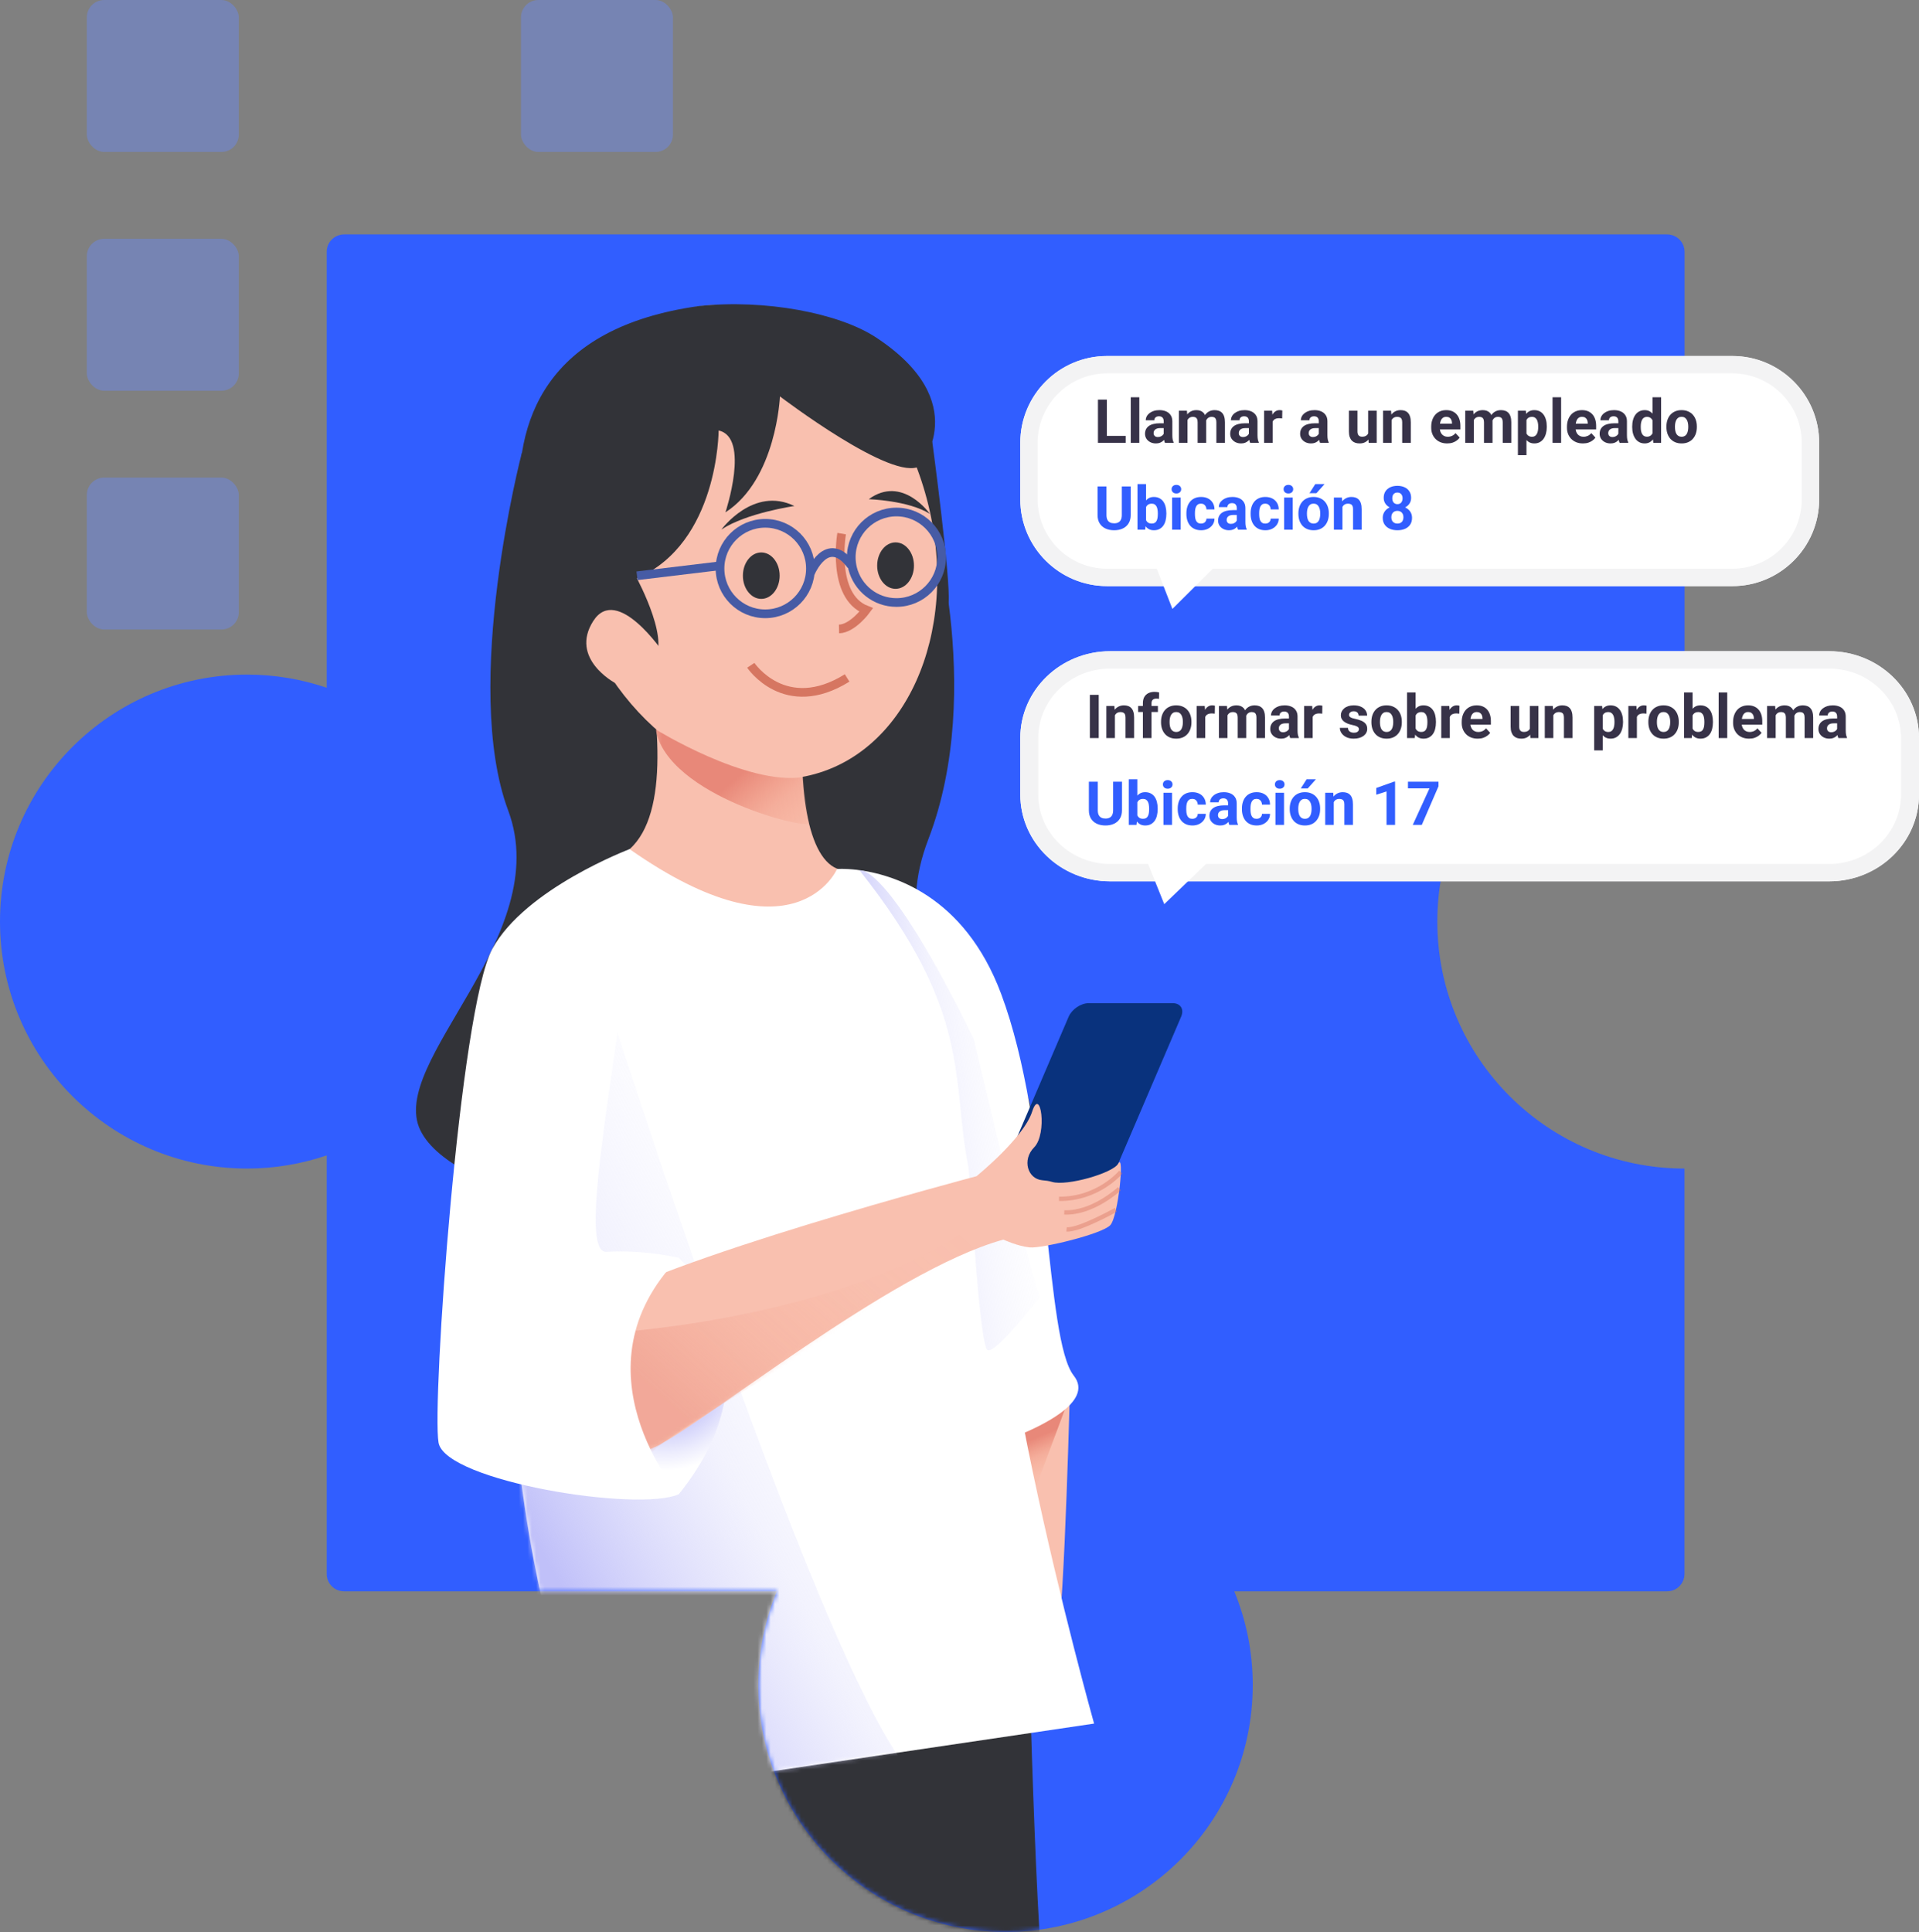 <svg width="442" height="445" viewBox="0 0 442 445" fill="none" xmlns="http://www.w3.org/2000/svg">
<rect x="0" y="0" width="442" height="445" fill="#808080" stroke="none"/>
<g clip-path="url(#clip0_1276_2661)">
<path d="M388 155.375V58C388 55.791 386.209 54 384 54H79.252C77.043 54 75.252 55.791 75.252 58V158.415C69.498 156.462 63.339 155.383 56.925 155.383C25.483 155.383 0 180.857 0 212.27C0 243.684 25.491 269.157 56.925 269.157C63.339 269.157 69.498 268.078 75.252 266.125V362.536C75.252 364.745 77.043 366.536 79.252 366.536H178.946C176.217 373.193 174.692 380.476 174.692 388.113C174.692 419.535 200.183 445 231.618 445C263.053 445 288.543 419.527 288.543 388.113C288.543 380.476 287.026 373.193 284.289 366.536H383.983C386.193 366.536 387.983 364.745 387.983 362.536V269.157C356.54 269.157 331.058 243.684 331.058 212.27C331.058 180.857 356.549 155.383 387.983 155.383L388 155.375Z" fill="#315EFF"/>
<mask id="mask0_1276_2661" style="mask-type:luminance" maskUnits="userSpaceOnUse" x="0" y="54" width="388" height="391">
<path d="M388 155.375V58C388 55.791 386.209 54 384 54H79.252C77.043 54 75.252 55.791 75.252 58V158.415C69.498 156.462 63.339 155.383 56.925 155.383C25.483 155.383 0 180.857 0 212.27C0 243.684 25.491 269.157 56.925 269.157C63.339 269.157 69.498 268.078 75.252 266.125V362.536C75.252 364.745 77.043 366.536 79.252 366.536H178.946C176.217 373.193 174.692 380.476 174.692 388.113C174.692 419.535 200.183 445 231.618 445C263.053 445 288.543 419.527 288.543 388.113C288.543 380.476 287.026 373.193 284.289 366.536H383.983C386.193 366.536 387.983 364.745 387.983 362.536V269.157C356.54 269.157 331.058 243.684 331.058 212.27C331.058 180.857 356.549 155.383 387.983 155.383L388 155.375Z" fill="white"/>
</mask>
<g mask="url(#mask0_1276_2661)">
<path d="M148 362C148 362 155.537 460.201 163.428 467.281C171.319 474.361 243.081 477.623 240.667 460.059C238.253 442.496 236.5 362 236.5 362" fill="#323338"/>
<path d="M245.125 378.84C245.125 378.84 242.53 382.517 237.021 384.713C214.277 393.799 154.971 414.724 152.984 414.033L149.675 381.169" fill="url(#paint0_linear_1276_2661)"/>
<path d="M120.19 104.318C120.19 104.318 106.246 157.728 117.055 186.702C127.864 215.675 89.152 244.649 96.827 260.361C104.501 276.073 150.888 282.356 150.888 282.356L175.302 280.261L172.366 171.346" fill="#323338"/>
<path d="M213.816 116.28C213.816 116.28 227.222 158.424 213.816 193.333C200.41 228.242 238.775 242.207 237.377 256.867C235.98 271.528 172.358 280.51 172.358 280.51L149.838 194.732L167.544 153.887" fill="#323338"/>
<path d="M184.879 165.419C183.77 185.965 187.202 201.47 195.787 200.468C204.363 199.475 196.572 212.646 196.572 212.646C194.811 215.667 192.71 230.369 173.813 231.04C153.187 231.776 139.12 214.881 141.378 206.71C142.271 203.482 141.353 198.887 145.033 195.576C154.254 187.29 151.947 164.748 147.804 144.864" fill="#F9C0AF"/>
<path d="M214.734 101.76C214.734 101.76 219.018 133.722 218.489 138.788C217.959 143.854 216.636 146.818 216.636 146.818L209.069 137.919L210.988 100.394" fill="#323338"/>
<path d="M213.816 116.28C221.102 146.073 208.449 174.069 185.557 178.805C162.657 183.54 138.186 163.225 130.9 133.432C123.614 103.639 136.267 75.642 159.159 70.907C182.059 66.172 206.53 86.487 213.816 116.28Z" fill="#F9C0AF"/>
<path d="M161 70.492C90.067 80.392 131.784 157.29 131.784 157.29C131.784 157.29 144.338 155.982 149.83 152.579C155.321 149.177 146.687 133.2 146.687 133.2C165.518 125.088 165.518 99.16 165.518 99.16C172.846 100.733 167.09 118.01 167.09 118.01C178.858 110.419 179.644 91.305 179.644 91.305C179.644 91.305 205.777 111.238 211.905 107.323C211.905 107.323 224.459 92.662 201.791 77.737C193.223 72.091 176.175 68.877 161 70.492Z" fill="#323338"/>
<path d="M152.848 150.394C152.848 150.394 142.122 134.425 136.631 143.059C131.139 151.702 141.618 157.281 141.618 157.281L149.846 160.336" fill="#F9C0AF"/>
<path d="M179.578 132.596C179.578 135.551 177.684 137.944 175.343 137.944C173.003 137.944 171.109 135.551 171.109 132.596C171.109 129.641 173.003 127.248 175.343 127.248C177.684 127.248 179.578 129.641 179.578 132.596Z" fill="#323338"/>
<path d="M210.508 130.278C210.508 133.233 208.614 135.626 206.273 135.626C203.933 135.626 202.039 133.233 202.039 130.278C202.039 127.323 203.933 124.93 206.273 124.93C208.614 124.93 210.508 127.323 210.508 130.278Z" fill="#323338"/>
<path d="M193.852 122.911C193.852 122.911 191.379 137.314 199.525 140.493C199.525 140.493 196.374 144.806 193.248 144.872" stroke="#D67661" stroke-width="2" stroke-miterlimit="10"/>
<path d="M172.928 153.242C172.928 153.242 180.818 165.063 195.117 156.155" stroke="#D67661" stroke-width="2" stroke-miterlimit="10"/>
<path d="M176.253 141.379C182.003 141.379 186.665 136.713 186.665 130.957C186.665 125.201 182.003 120.535 176.253 120.535C170.502 120.535 165.841 125.201 165.841 130.957C165.841 136.713 170.502 141.379 176.253 141.379Z" stroke="#465BA5" stroke-width="2" stroke-miterlimit="10"/>
<path d="M216.892 128.357C216.892 134.111 212.228 138.78 206.48 138.78C201.617 138.78 197.532 135.444 196.391 130.932C196.184 130.112 196.068 129.243 196.068 128.357C196.068 122.604 200.732 117.935 206.48 117.935C212.228 117.935 216.892 122.604 216.892 128.357Z" stroke="#465BA5" stroke-width="2" stroke-miterlimit="10"/>
<path d="M186.632 132.091C186.632 132.091 190.469 122.612 196.068 130.237" stroke="#465BA5" stroke-width="2" stroke-miterlimit="10"/>
<path d="M146.72 132.621L165.965 130.303" stroke="#465BA5" stroke-width="2" stroke-miterlimit="10"/>
<path d="M246.5 317.5C246.5 317.5 245.245 369.428 243.5 378.5C241.755 387.565 233.019 380.328 233.019 380.328L212.096 338.738L246.5 317.5Z" fill="#F9C0AF"/>
<path d="M245.466 324.119L234.838 352.579L230.447 323.084L245.466 324.119Z" fill="url(#paint1_linear_1276_2661)"/>
<path d="M227.453 333.175C227.453 333.175 238.171 329.964 244.266 325.468C247.756 322.894 249.733 319.906 247.318 316.859C240.694 308.482 242.083 259.608 230.579 228.887C222.045 206.098 205.389 201.305 197.35 200.353C194.555 200.021 192.801 200.154 192.801 200.154C192.801 200.154 183.216 222.381 145.033 195.593C145.033 195.593 127.467 204.815 119.619 262.944C111.771 321.073 126.037 373.324 126.037 373.324L171 409L252 397C252 397 221.201 287.323 231.778 263.937C234.855 257.141 233.441 248.92 229.885 240.692C221.218 220.609 200 201.492 200 201.492" fill="white"/>
<mask id="mask1_1276_2661" style="mask-type:alpha" maskUnits="userSpaceOnUse" x="141" y="144" width="59" height="88">
<path d="M184.879 165.419C183.771 185.965 187.203 201.47 195.787 200.469C204.363 199.475 196.573 212.646 196.573 212.646C194.811 215.667 192.711 230.369 173.814 231.04C153.188 231.777 139.12 214.881 141.378 206.71C142.271 203.482 141.353 198.887 145.034 195.576C154.255 187.29 151.947 164.748 147.804 144.864" fill="#F9C0AF"/>
</mask>
<g mask="url(#mask1_1276_2661)">
<path d="M151 167.992C151 167.992 172 180.992 185 178.992C185 178.992 185.88 187.455 186.5 189.492C187.12 191.528 153.779 183.521 151 167.992Z" fill="url(#paint2_linear_1276_2661)"/>
</g>
<mask id="mask2_1276_2661" style="mask-type:alpha" maskUnits="userSpaceOnUse" x="117" y="195" width="135" height="215">
<path d="M227.453 333.175C227.453 333.175 238.172 329.963 244.267 325.468C247.757 322.894 249.733 319.905 247.318 316.859C240.694 308.482 242.083 259.607 230.58 228.887C222.045 206.097 205.389 201.304 197.35 200.352C194.555 200.021 192.802 200.154 192.802 200.154C192.802 200.154 183.217 222.381 145.033 195.593C145.033 195.593 127.468 204.814 119.619 262.944C111.771 321.073 126.037 373.324 126.037 373.324L171 409L252 397C252 397 221.201 287.323 231.779 263.937C234.855 257.141 233.441 248.92 229.885 240.692C221.218 220.609 200 201.491 200 201.491" fill="white"/>
</mask>
<g mask="url(#mask2_1276_2661)">
<path d="M139.057 228C139.057 228 196.745 409.943 214.101 411.201C231.466 412.449 124.027 411.862 124.027 411.862C124.027 411.862 95.856 242.164 139.049 228H139.057Z" fill="url(#paint3_linear_1276_2661)"/>
</g>
<mask id="mask3_1276_2661" style="mask-type:luminance" maskUnits="userSpaceOnUse" x="121" y="194" width="132" height="168">
<path d="M231.98 324.252C231.98 324.252 242.744 321.212 248.865 316.956C252.37 314.519 254.355 311.69 251.93 308.806C245.277 300.874 246.672 254.604 235.119 225.521C226.548 203.946 209.82 199.408 201.747 198.507C198.94 198.193 197.179 198.319 197.179 198.319C197.179 198.319 187.553 219.361 149.205 194C149.205 194 131.564 202.731 123.682 257.763C115.8 312.795 127.8 361 127.8 361L241.988 357.027C241.988 357.027 225.7 280.843 236.323 258.703C239.413 252.269 237.993 244.487 234.421 236.697C225.717 217.684 204.628 200.058 204.628 200.058" fill="white"/>
</mask>
<g mask="url(#mask3_1276_2661)">
<path d="M198 200.491C198 200.491 204 197.992 224.293 239.278C235.839 288.591 239.494 298.74 239.494 298.74C239.494 298.74 229.485 311.786 227.5 310.992C225.515 310.197 223.579 271.43 223 268.492C219.055 248.483 224.05 233.339 198 200.491Z" fill="url(#paint4_linear_1276_2661)"/>
</g>
<path d="M248.997 280.336H229.653C227.842 280.336 226.965 278.945 227.71 277.215L246.135 234.194C246.872 232.472 248.947 231.064 250.758 231.064H270.102C271.913 231.064 272.79 232.455 272.046 234.185L253.62 277.207C252.884 278.929 250.808 280.336 248.997 280.336Z" fill="#09327D"/>
<path d="M156.347 289.707C156.347 289.707 181.322 313.175 156.347 344.169C156.347 344.169 139.186 335.742 138.549 330.982C137.913 326.222 150.698 288.167 156.347 289.707Z" fill="url(#paint5_radial_1276_2661)"/>
<path d="M255.737 282.19C253.909 284.218 239.991 287.596 237.187 287.323C234.384 287.05 231.109 285.526 231.109 285.526C205.041 292.67 160.92 328.978 150.359 333.54C139.806 338.101 107.9 341.056 111.035 332.149C115.211 320.261 117.312 313.68 134.803 301.71C151.583 290.228 224.914 270.924 224.914 270.924C224.914 270.924 235.773 262.124 237.725 256.064C239.677 250.005 241.281 261.147 238.196 264.268C235.368 267.124 236.666 271.545 240.065 271.851C240.818 271.917 241.562 272 242.282 272.223C245.681 273.275 256.349 270.212 257.565 268.018C259.053 265.328 257.59 280.146 255.745 282.182L255.737 282.19Z" fill="#F9C0AF"/>
<g opacity="0.42">
<mask id="mask4_1276_2661" style="mask-type:luminance" maskUnits="userSpaceOnUse" x="111" y="254" width="148" height="84">
<path d="M256.159 281.909C254.331 283.937 240.413 287.314 237.609 287.041C234.806 286.768 231.531 285.245 231.531 285.245C205.463 292.389 161.342 328.697 150.781 333.258C140.228 337.819 108.322 340.775 111.457 331.867C115.633 319.98 117.734 313.399 135.225 301.429C152.005 289.947 225.336 270.642 225.336 270.642C225.336 270.642 236.195 261.843 238.147 255.783C240.098 249.723 241.703 260.866 238.618 263.987C235.79 266.843 237.088 271.263 240.487 271.569C241.24 271.636 241.984 271.718 242.704 271.942C246.103 272.993 256.771 269.93 257.987 267.737C259.475 265.046 258.012 279.864 256.167 281.901L256.159 281.909Z" fill="white"/>
</mask>
<g mask="url(#mask4_1276_2661)">
<path d="M143.057 306.785C143.057 306.785 195.961 303.242 224.7 281.702C224.7 281.702 236.675 279.078 231.109 285.535C231.109 285.535 153.469 329.608 150.516 334.26C147.564 338.912 128.278 304.533 128.278 304.533L139.823 294.103" fill="url(#paint6_linear_1276_2661)"/>
</g>
</g>
<path d="M145.033 195.576C145.033 195.576 120.984 204.657 113.408 218.54C105.833 232.422 99.44 323.399 101.011 332.298C102.583 341.197 147.068 348.358 156.347 344.169C156.347 344.169 131.379 315.369 156.347 289.707C156.347 289.707 148.531 287.811 139.666 288.341C130.8 288.862 149.036 215.601 145.033 195.576Z" fill="white"/>
<path opacity="0.42" d="M258.16 269.964C258.16 269.964 253.049 276.197 243.919 276.139" stroke="#D67661" stroke-miterlimit="10"/>
<path opacity="0.42" d="M257.838 273.813C257.838 273.813 251.726 279.525 245.126 279.26" stroke="#D67661" stroke-miterlimit="10"/>
<path opacity="0.42" d="M257.027 278.664C257.027 278.664 248.401 283.482 245.664 283.167" stroke="#D67661" stroke-miterlimit="10"/>
</g>
<path d="M214.163 118.358C214.163 118.358 207.845 109.318 200.104 114.98C200.104 114.98 209.317 115.27 214.163 118.358Z" fill="#323338"/>
<path d="M166.163 121.967C166.163 121.967 173.515 111.917 182.968 116.553C182.968 116.553 171.903 118.151 166.163 121.967Z" fill="#323338"/>
<rect x="20" width="35" height="35" rx="4" fill="#6889FF" fill-opacity="0.4"/>
<rect x="20" y="55" width="35" height="35" rx="4" fill="#6889FF" fill-opacity="0.4"/>
<rect x="20" y="110" width="35" height="35" rx="4" fill="#6889FF" fill-opacity="0.4"/>
<rect x="120" width="35" height="35" rx="4" fill="#6889FF" fill-opacity="0.4"/>
<path d="M235 170C235 158.954 244.268 150 255.7 150H421.3C432.732 150 442 158.954 442 170V183C442 194.046 432.732 203 421.3 203H255.7C244.268 203 235 194.046 235 183V170Z" fill="white"/>
<path fill-rule="evenodd" clip-rule="evenodd" d="M421.3 154H255.7C246.554 154 239.14 161.163 239.14 170V183C239.14 191.837 246.554 199 255.7 199H421.3C430.446 199 437.86 191.837 437.86 183V170C437.86 161.163 430.446 154 421.3 154ZM255.7 150C244.268 150 235 158.954 235 170V183C235 194.046 244.268 203 255.7 203H421.3C432.732 203 442 194.046 442 183V170C442 158.954 432.732 150 421.3 150H255.7Z" fill="#F3F3F4"/>
<path d="M268.16 208.254L262.944 195.291L281.575 195.359L268.16 208.254Z" fill="white"/>
<path d="M235 102C235 90.954 243.954 82 255 82H399C410.046 82 419 90.954 419 102V115C419 126.046 410.046 135 399 135H255C243.954 135 235 126.046 235 115V102Z" fill="white"/>
<path fill-rule="evenodd" clip-rule="evenodd" d="M399 86H255C246.163 86 239 93.163 239 102V115C239 123.837 246.163 131 255 131H399C407.837 131 415 123.837 415 115V102C415 93.163 407.837 86 399 86ZM255 82C243.954 82 235 90.954 235 102V115C235 126.046 243.954 135 255 135H399C410.046 135 419 126.046 419 115V102C419 90.954 410.046 82 399 82H255Z" fill="#F3F3F4"/>
<path d="M270.038 140.254L264.999 127.291L283 127.359L270.038 140.254Z" fill="white"/>
<path d="M331.327 180.047V181.106L327.479 190H325.4L329.249 181.585H324.293V180.047H331.327Z" fill="#315EFF"/>
<path d="M321.326 180.026V190H319.357V182.296L316.992 183.048V181.496L321.114 180.026H321.326Z" fill="#315EFF"/>
<path d="M307.203 184.183V190H305.234V182.604H307.08L307.203 184.183ZM306.916 186.042H306.383C306.383 185.495 306.453 185.003 306.595 184.565C306.736 184.123 306.934 183.747 307.189 183.438C307.445 183.123 307.748 182.884 308.099 182.72C308.454 182.551 308.851 182.467 309.288 182.467C309.634 182.467 309.951 182.517 310.238 182.617C310.525 182.717 310.771 182.877 310.977 183.096C311.186 183.314 311.346 183.604 311.455 183.964C311.569 184.324 311.626 184.764 311.626 185.283V190H309.644V185.276C309.644 184.948 309.598 184.693 309.507 184.511C309.416 184.328 309.281 184.201 309.104 184.128C308.93 184.05 308.716 184.012 308.461 184.012C308.197 184.012 307.966 184.064 307.771 184.169C307.579 184.274 307.42 184.42 307.292 184.606C307.169 184.789 307.076 185.003 307.012 185.249C306.948 185.495 306.916 185.759 306.916 186.042Z" fill="#315EFF"/>
<path d="M297.059 186.377V186.233C297.059 185.691 297.136 185.192 297.291 184.736C297.446 184.276 297.672 183.877 297.968 183.54C298.264 183.203 298.629 182.941 299.062 182.754C299.494 182.562 299.991 182.467 300.552 182.467C301.112 182.467 301.611 182.562 302.049 182.754C302.486 182.941 302.853 183.203 303.149 183.54C303.45 183.877 303.678 184.276 303.833 184.736C303.988 185.192 304.065 185.691 304.065 186.233V186.377C304.065 186.915 303.988 187.414 303.833 187.874C303.678 188.33 303.45 188.729 303.149 189.07C302.853 189.408 302.489 189.67 302.056 189.856C301.623 190.043 301.126 190.137 300.565 190.137C300.005 190.137 299.506 190.043 299.068 189.856C298.635 189.67 298.269 189.408 297.968 189.07C297.672 188.729 297.446 188.33 297.291 187.874C297.136 187.414 297.059 186.915 297.059 186.377ZM299.027 186.233V186.377C299.027 186.687 299.055 186.976 299.109 187.245C299.164 187.514 299.251 187.751 299.369 187.956C299.492 188.157 299.652 188.314 299.848 188.428C300.044 188.542 300.283 188.599 300.565 188.599C300.839 188.599 301.074 188.542 301.27 188.428C301.465 188.314 301.623 188.157 301.741 187.956C301.86 187.751 301.946 187.514 302.001 187.245C302.06 186.976 302.09 186.687 302.09 186.377V186.233C302.09 185.933 302.06 185.65 302.001 185.386C301.946 185.117 301.857 184.88 301.734 184.675C301.616 184.465 301.459 184.301 301.263 184.183C301.067 184.064 300.83 184.005 300.552 184.005C300.274 184.005 300.037 184.064 299.841 184.183C299.649 184.301 299.492 184.465 299.369 184.675C299.251 184.88 299.164 185.117 299.109 185.386C299.055 185.65 299.027 185.933 299.027 186.233ZM299.608 181.605L300.948 179.5H303.088L301.208 181.605H299.608Z" fill="#315EFF"/>
<path d="M295.746 182.604V190H293.771V182.604H295.746ZM293.647 180.676C293.647 180.389 293.748 180.152 293.948 179.965C294.149 179.778 294.418 179.685 294.755 179.685C295.088 179.685 295.354 179.778 295.555 179.965C295.76 180.152 295.862 180.389 295.862 180.676C295.862 180.963 295.76 181.2 295.555 181.387C295.354 181.574 295.088 181.667 294.755 181.667C294.418 181.667 294.149 181.574 293.948 181.387C293.748 181.2 293.647 180.963 293.647 180.676Z" fill="#315EFF"/>
<path d="M289.423 188.599C289.664 188.599 289.879 188.553 290.065 188.462C290.252 188.366 290.398 188.234 290.503 188.065C290.612 187.892 290.669 187.689 290.674 187.457H292.526C292.522 187.977 292.383 188.439 292.109 188.845C291.836 189.246 291.469 189.562 291.009 189.795C290.549 190.023 290.034 190.137 289.464 190.137C288.89 190.137 288.388 190.041 287.96 189.85C287.536 189.658 287.183 189.394 286.9 189.057C286.618 188.715 286.406 188.318 286.265 187.867C286.123 187.411 286.053 186.924 286.053 186.404V186.206C286.053 185.682 286.123 185.194 286.265 184.743C286.406 184.287 286.618 183.891 286.9 183.554C287.183 183.212 287.536 182.945 287.96 182.754C288.384 182.562 288.881 182.467 289.45 182.467C290.056 182.467 290.587 182.583 291.043 182.815C291.503 183.048 291.863 183.381 292.123 183.813C292.387 184.242 292.522 184.75 292.526 185.338H290.674C290.669 185.092 290.617 184.868 290.517 184.668C290.421 184.467 290.28 184.308 290.093 184.189C289.91 184.066 289.685 184.005 289.416 184.005C289.129 184.005 288.894 184.066 288.712 184.189C288.53 184.308 288.388 184.472 288.288 184.682C288.188 184.887 288.117 185.121 288.076 185.386C288.04 185.646 288.021 185.919 288.021 186.206V186.404C288.021 186.691 288.04 186.967 288.076 187.231C288.113 187.496 288.181 187.73 288.281 187.936C288.386 188.141 288.53 188.302 288.712 188.421C288.894 188.539 289.131 188.599 289.423 188.599Z" fill="#315EFF"/>
<path d="M282.867 188.332V185.037C282.867 184.8 282.828 184.597 282.751 184.429C282.674 184.256 282.553 184.121 282.389 184.025C282.229 183.93 282.022 183.882 281.767 183.882C281.548 183.882 281.359 183.921 281.199 183.998C281.04 184.071 280.917 184.178 280.83 184.319C280.743 184.456 280.7 184.618 280.7 184.805H278.731C278.731 184.49 278.804 184.192 278.95 183.909C279.096 183.627 279.308 183.378 279.586 183.164C279.864 182.945 280.194 182.774 280.577 182.651C280.965 182.528 281.397 182.467 281.876 182.467C282.45 182.467 282.961 182.562 283.407 182.754C283.854 182.945 284.205 183.232 284.46 183.615C284.72 183.998 284.85 184.477 284.85 185.051V188.216C284.85 188.621 284.875 188.954 284.925 189.214C284.975 189.469 285.048 189.692 285.144 189.884V190H283.154C283.059 189.799 282.986 189.549 282.936 189.248C282.89 188.943 282.867 188.637 282.867 188.332ZM283.127 185.495L283.141 186.609H282.04C281.78 186.609 281.555 186.639 281.363 186.698C281.172 186.757 281.015 186.842 280.892 186.951C280.769 187.056 280.677 187.179 280.618 187.32C280.563 187.462 280.536 187.617 280.536 187.785C280.536 187.954 280.575 188.106 280.652 188.243C280.73 188.375 280.841 188.48 280.987 188.558C281.133 188.631 281.304 188.667 281.5 188.667C281.796 188.667 282.054 188.608 282.272 188.489C282.491 188.371 282.66 188.225 282.778 188.052C282.901 187.879 282.965 187.715 282.97 187.56L283.489 188.394C283.416 188.58 283.316 188.774 283.188 188.975C283.065 189.175 282.908 189.364 282.717 189.542C282.525 189.715 282.295 189.859 282.026 189.973C281.757 190.082 281.438 190.137 281.069 190.137C280.6 190.137 280.174 190.043 279.791 189.856C279.413 189.665 279.112 189.403 278.889 189.07C278.67 188.733 278.561 188.35 278.561 187.922C278.561 187.535 278.633 187.19 278.779 186.89C278.925 186.589 279.139 186.336 279.422 186.131C279.709 185.921 280.067 185.764 280.495 185.659C280.924 185.55 281.42 185.495 281.985 185.495H283.127Z" fill="#315EFF"/>
<path d="M274.63 188.599C274.871 188.599 275.086 188.553 275.272 188.462C275.459 188.366 275.605 188.234 275.71 188.065C275.819 187.892 275.876 187.689 275.881 187.457H277.733C277.729 187.977 277.59 188.439 277.316 188.845C277.043 189.246 276.676 189.562 276.216 189.795C275.756 190.023 275.241 190.137 274.671 190.137C274.097 190.137 273.595 190.041 273.167 189.85C272.743 189.658 272.39 189.394 272.107 189.057C271.825 188.715 271.613 188.318 271.472 187.867C271.33 187.411 271.26 186.924 271.26 186.404V186.206C271.26 185.682 271.33 185.194 271.472 184.743C271.613 184.287 271.825 183.891 272.107 183.554C272.39 183.212 272.743 182.945 273.167 182.754C273.591 182.562 274.088 182.467 274.657 182.467C275.263 182.467 275.794 182.583 276.25 182.815C276.71 183.048 277.07 183.381 277.33 183.813C277.594 184.242 277.729 184.75 277.733 185.338H275.881C275.876 185.092 275.824 184.868 275.724 184.668C275.628 184.467 275.487 184.308 275.3 184.189C275.118 184.066 274.892 184.005 274.623 184.005C274.336 184.005 274.101 184.066 273.919 184.189C273.737 184.308 273.595 184.472 273.495 184.682C273.395 184.887 273.324 185.121 273.283 185.386C273.247 185.646 273.229 185.919 273.229 186.206V186.404C273.229 186.691 273.247 186.967 273.283 187.231C273.32 187.496 273.388 187.73 273.488 187.936C273.593 188.141 273.737 188.302 273.919 188.421C274.101 188.539 274.338 188.599 274.63 188.599Z" fill="#315EFF"/>
<path d="M269.947 182.604V190H267.972V182.604H269.947ZM267.849 180.676C267.849 180.389 267.949 180.152 268.149 179.965C268.35 179.778 268.619 179.685 268.956 179.685C269.289 179.685 269.555 179.778 269.756 179.965C269.961 180.152 270.063 180.389 270.063 180.676C270.063 180.963 269.961 181.2 269.756 181.387C269.555 181.574 269.289 181.667 268.956 181.667C268.619 181.667 268.35 181.574 268.149 181.387C267.949 181.2 267.849 180.963 267.849 180.676Z" fill="#315EFF"/>
<path d="M259.994 179.5H261.963V188.305L261.765 190H259.994V179.5ZM266.646 186.227V186.37C266.646 186.922 266.586 187.427 266.468 187.888C266.354 188.348 266.176 188.747 265.935 189.084C265.693 189.417 265.392 189.676 265.032 189.863C264.677 190.046 264.257 190.137 263.774 190.137C263.323 190.137 262.931 190.046 262.599 189.863C262.271 189.681 261.995 189.424 261.771 189.091C261.548 188.758 261.368 188.368 261.231 187.922C261.095 187.475 260.992 186.988 260.924 186.459V186.145C260.992 185.616 261.095 185.128 261.231 184.682C261.368 184.235 261.548 183.845 261.771 183.513C261.995 183.18 262.271 182.923 262.599 182.74C262.927 182.558 263.314 182.467 263.761 182.467C264.248 182.467 264.672 182.56 265.032 182.747C265.397 182.929 265.698 183.189 265.935 183.526C266.176 183.859 266.354 184.256 266.468 184.716C266.586 185.172 266.646 185.675 266.646 186.227ZM264.677 186.37V186.227C264.677 185.926 264.654 185.643 264.608 185.379C264.567 185.11 264.494 184.875 264.39 184.675C264.285 184.47 264.141 184.308 263.959 184.189C263.781 184.071 263.551 184.012 263.269 184.012C263 184.012 262.772 184.057 262.585 184.148C262.398 184.24 262.243 184.367 262.12 184.531C262.002 184.695 261.913 184.891 261.854 185.119C261.794 185.342 261.758 185.589 261.744 185.857V186.753C261.758 187.113 261.817 187.432 261.922 187.71C262.031 187.983 262.195 188.2 262.414 188.359C262.637 188.514 262.927 188.592 263.282 188.592C263.56 188.592 263.79 188.537 263.973 188.428C264.155 188.318 264.296 188.163 264.396 187.963C264.501 187.762 264.574 187.528 264.615 187.259C264.656 186.985 264.677 186.689 264.677 186.37Z" fill="#315EFF"/>
<path d="M256.385 180.047H258.429V186.623C258.429 187.389 258.265 188.034 257.937 188.558C257.613 189.082 257.164 189.476 256.59 189.74C256.02 190.005 255.364 190.137 254.621 190.137C253.878 190.137 253.217 190.005 252.639 189.74C252.064 189.476 251.613 189.082 251.285 188.558C250.962 188.034 250.8 187.389 250.8 186.623V180.047H252.851V186.623C252.851 187.07 252.921 187.434 253.062 187.717C253.204 187.999 253.407 188.207 253.671 188.339C253.94 188.471 254.257 188.537 254.621 188.537C254.995 188.537 255.312 188.471 255.571 188.339C255.836 188.207 256.036 187.999 256.173 187.717C256.314 187.434 256.385 187.07 256.385 186.623V180.047Z" fill="#315EFF"/>
<path d="M423.141 168.332V165.037C423.141 164.8 423.102 164.597 423.024 164.429C422.947 164.256 422.826 164.121 422.662 164.025C422.503 163.93 422.295 163.882 422.04 163.882C421.821 163.882 421.632 163.921 421.473 163.998C421.313 164.071 421.19 164.178 421.104 164.319C421.017 164.456 420.974 164.618 420.974 164.805H419.005C419.005 164.49 419.078 164.192 419.224 163.909C419.369 163.627 419.581 163.378 419.859 163.164C420.137 162.945 420.468 162.774 420.851 162.651C421.238 162.528 421.671 162.467 422.149 162.467C422.724 162.467 423.234 162.562 423.681 162.754C424.127 162.945 424.478 163.232 424.733 163.615C424.993 163.998 425.123 164.477 425.123 165.051V168.216C425.123 168.621 425.148 168.954 425.198 169.214C425.248 169.469 425.321 169.692 425.417 169.884V170H423.428C423.332 169.799 423.259 169.549 423.209 169.248C423.163 168.943 423.141 168.637 423.141 168.332ZM423.4 165.495L423.414 166.609H422.313C422.054 166.609 421.828 166.639 421.637 166.698C421.445 166.757 421.288 166.842 421.165 166.951C421.042 167.056 420.951 167.179 420.892 167.32C420.837 167.462 420.81 167.617 420.81 167.785C420.81 167.954 420.848 168.106 420.926 168.243C421.003 168.375 421.115 168.48 421.261 168.558C421.407 168.631 421.577 168.667 421.773 168.667C422.07 168.667 422.327 168.608 422.546 168.489C422.765 168.371 422.933 168.225 423.052 168.052C423.175 167.879 423.239 167.715 423.243 167.56L423.763 168.394C423.69 168.58 423.59 168.774 423.462 168.975C423.339 169.175 423.182 169.364 422.99 169.542C422.799 169.715 422.569 169.859 422.3 169.973C422.031 170.082 421.712 170.137 421.343 170.137C420.873 170.137 420.447 170.043 420.064 169.856C419.686 169.665 419.385 169.403 419.162 169.07C418.943 168.733 418.834 168.35 418.834 167.922C418.834 167.535 418.907 167.19 419.053 166.89C419.199 166.589 419.413 166.336 419.695 166.131C419.982 165.921 420.34 165.764 420.769 165.659C421.197 165.55 421.694 165.495 422.259 165.495H423.4Z" fill="#373248"/>
<path d="M408.99 164.135V170H407.015V162.604H408.867L408.99 164.135ZM408.717 166.042H408.17C408.17 165.527 408.231 165.053 408.354 164.62C408.482 164.183 408.667 163.804 408.908 163.485C409.154 163.162 409.457 162.911 409.817 162.733C410.177 162.556 410.594 162.467 411.068 162.467C411.396 162.467 411.697 162.517 411.971 162.617C412.244 162.713 412.479 162.866 412.675 163.075C412.875 163.28 413.03 163.549 413.14 163.882C413.249 164.21 413.304 164.604 413.304 165.064V170H411.335V165.283C411.335 164.946 411.289 164.686 411.198 164.504C411.107 164.322 410.977 164.194 410.809 164.121C410.645 164.048 410.446 164.012 410.214 164.012C409.959 164.012 409.735 164.064 409.544 164.169C409.357 164.274 409.202 164.42 409.079 164.606C408.956 164.789 408.865 165.003 408.806 165.249C408.746 165.495 408.717 165.759 408.717 166.042ZM413.119 165.816L412.415 165.905C412.415 165.422 412.474 164.973 412.593 164.559C412.716 164.144 412.896 163.779 413.133 163.465C413.374 163.15 413.673 162.907 414.028 162.733C414.384 162.556 414.794 162.467 415.259 162.467C415.614 162.467 415.938 162.519 416.229 162.624C416.521 162.724 416.77 162.886 416.975 163.109C417.184 163.328 417.344 163.615 417.453 163.971C417.567 164.326 417.624 164.761 417.624 165.276V170H415.648V165.276C415.648 164.935 415.603 164.675 415.512 164.497C415.425 164.315 415.298 164.189 415.129 164.121C414.965 164.048 414.769 164.012 414.541 164.012C414.304 164.012 414.097 164.06 413.919 164.155C413.741 164.246 413.593 164.374 413.475 164.538C413.356 164.702 413.267 164.894 413.208 165.112C413.149 165.326 413.119 165.561 413.119 165.816Z" fill="#373248"/>
<path d="M402.865 170.137C402.291 170.137 401.776 170.046 401.32 169.863C400.865 169.676 400.477 169.419 400.158 169.091C399.844 168.763 399.602 168.382 399.434 167.949C399.265 167.512 399.181 167.047 399.181 166.555V166.281C399.181 165.721 399.26 165.208 399.42 164.743C399.579 164.278 399.807 163.875 400.104 163.533C400.404 163.191 400.769 162.929 401.197 162.747C401.626 162.56 402.109 162.467 402.646 162.467C403.171 162.467 403.635 162.553 404.041 162.727C404.447 162.9 404.786 163.146 405.06 163.465C405.338 163.784 405.547 164.167 405.688 164.613C405.83 165.055 405.9 165.548 405.9 166.09V166.91H400.021V165.598H403.966V165.447C403.966 165.174 403.916 164.93 403.815 164.716C403.72 164.497 403.574 164.324 403.378 164.196C403.182 164.069 402.931 164.005 402.626 164.005C402.366 164.005 402.143 164.062 401.956 164.176C401.769 164.29 401.617 164.449 401.498 164.654C401.384 164.859 401.298 165.101 401.238 165.379C401.184 165.652 401.156 165.953 401.156 166.281V166.555C401.156 166.851 401.197 167.124 401.279 167.375C401.366 167.626 401.487 167.842 401.642 168.024C401.801 168.207 401.993 168.348 402.216 168.448C402.444 168.549 402.701 168.599 402.988 168.599C403.344 168.599 403.674 168.53 403.979 168.394C404.289 168.252 404.556 168.04 404.779 167.758L405.736 168.797C405.581 169.02 405.369 169.234 405.101 169.439C404.836 169.645 404.517 169.813 404.144 169.945C403.77 170.073 403.344 170.137 402.865 170.137Z" fill="#373248"/>
<path d="M397.834 159.5V170H395.858V159.5H397.834Z" fill="#373248"/>
<path d="M387.881 159.5H389.85V168.305L389.651 170H387.881V159.5ZM394.532 166.227V166.37C394.532 166.922 394.473 167.427 394.354 167.888C394.241 168.348 394.063 168.747 393.821 169.084C393.58 169.417 393.279 169.676 392.919 169.863C392.563 170.046 392.144 170.137 391.661 170.137C391.21 170.137 390.818 170.046 390.485 169.863C390.157 169.681 389.882 169.424 389.658 169.091C389.435 168.758 389.255 168.368 389.118 167.922C388.981 167.475 388.879 166.988 388.811 166.459V166.145C388.879 165.616 388.981 165.128 389.118 164.682C389.255 164.235 389.435 163.845 389.658 163.513C389.882 163.18 390.157 162.923 390.485 162.74C390.813 162.558 391.201 162.467 391.647 162.467C392.135 162.467 392.559 162.56 392.919 162.747C393.284 162.929 393.584 163.189 393.821 163.526C394.063 163.859 394.241 164.256 394.354 164.716C394.473 165.172 394.532 165.675 394.532 166.227ZM392.563 166.37V166.227C392.563 165.926 392.541 165.643 392.495 165.379C392.454 165.11 392.381 164.875 392.276 164.675C392.172 164.47 392.028 164.308 391.846 164.189C391.668 164.071 391.438 164.012 391.155 164.012C390.886 164.012 390.659 164.057 390.472 164.148C390.285 164.24 390.13 164.367 390.007 164.531C389.888 164.695 389.799 164.891 389.74 165.119C389.681 165.342 389.645 165.589 389.631 165.857V166.753C389.645 167.113 389.704 167.432 389.809 167.71C389.918 167.983 390.082 168.2 390.301 168.359C390.524 168.514 390.813 168.592 391.169 168.592C391.447 168.592 391.677 168.537 391.859 168.428C392.042 168.318 392.183 168.163 392.283 167.963C392.388 167.762 392.461 167.528 392.502 167.259C392.543 166.985 392.563 166.689 392.563 166.37Z" fill="#373248"/>
<path d="M379.664 166.377V166.233C379.664 165.691 379.742 165.192 379.896 164.736C380.051 164.276 380.277 163.877 380.573 163.54C380.869 163.203 381.234 162.941 381.667 162.754C382.1 162.562 382.597 162.467 383.157 162.467C383.718 162.467 384.217 162.562 384.654 162.754C385.092 162.941 385.459 163.203 385.755 163.54C386.056 163.877 386.284 164.276 386.438 164.736C386.593 165.192 386.671 165.691 386.671 166.233V166.377C386.671 166.915 386.593 167.414 386.438 167.874C386.284 168.33 386.056 168.729 385.755 169.07C385.459 169.408 385.094 169.67 384.661 169.856C384.228 170.043 383.731 170.137 383.171 170.137C382.61 170.137 382.111 170.043 381.674 169.856C381.241 169.67 380.874 169.408 380.573 169.07C380.277 168.729 380.051 168.33 379.896 167.874C379.742 167.414 379.664 166.915 379.664 166.377ZM381.633 166.233V166.377C381.633 166.687 381.66 166.976 381.715 167.245C381.77 167.514 381.856 167.751 381.975 167.956C382.098 168.157 382.257 168.314 382.453 168.428C382.649 168.542 382.888 168.599 383.171 168.599C383.444 168.599 383.679 168.542 383.875 168.428C384.071 168.314 384.228 168.157 384.347 167.956C384.465 167.751 384.552 167.514 384.606 167.245C384.666 166.976 384.695 166.687 384.695 166.377V166.233C384.695 165.933 384.666 165.65 384.606 165.386C384.552 165.117 384.463 164.88 384.34 164.675C384.221 164.465 384.064 164.301 383.868 164.183C383.672 164.064 383.435 164.005 383.157 164.005C382.879 164.005 382.642 164.064 382.446 164.183C382.255 164.301 382.098 164.465 381.975 164.675C381.856 164.88 381.77 165.117 381.715 165.386C381.66 165.65 381.633 165.933 381.633 166.233Z" fill="#373248"/>
<path d="M377.025 164.217V170H375.057V162.604H376.909L377.025 164.217ZM379.254 162.556L379.22 164.381C379.124 164.367 379.008 164.356 378.871 164.347C378.739 164.333 378.618 164.326 378.509 164.326C378.231 164.326 377.989 164.363 377.784 164.436C377.584 164.504 377.415 164.606 377.278 164.743C377.146 164.88 377.046 165.046 376.978 165.242C376.914 165.438 376.877 165.661 376.868 165.912L376.472 165.789C376.472 165.311 376.52 164.871 376.615 164.47C376.711 164.064 376.85 163.711 377.032 163.41C377.219 163.109 377.447 162.877 377.716 162.713C377.985 162.549 378.292 162.467 378.639 162.467C378.748 162.467 378.86 162.476 378.974 162.494C379.088 162.508 379.181 162.528 379.254 162.556Z" fill="#373248"/>
<path d="M369.15 164.025V172.844H367.182V162.604H369.007L369.15 164.025ZM373.833 166.22V166.363C373.833 166.901 373.769 167.4 373.642 167.86C373.519 168.321 373.336 168.722 373.095 169.063C372.853 169.401 372.552 169.665 372.192 169.856C371.837 170.043 371.427 170.137 370.962 170.137C370.511 170.137 370.119 170.046 369.786 169.863C369.453 169.681 369.173 169.426 368.945 169.098C368.722 168.765 368.542 168.38 368.405 167.942C368.269 167.505 368.164 167.035 368.091 166.534V166.158C368.164 165.62 368.269 165.128 368.405 164.682C368.542 164.23 368.722 163.841 368.945 163.513C369.173 163.18 369.451 162.923 369.779 162.74C370.112 162.558 370.502 162.467 370.948 162.467C371.418 162.467 371.83 162.556 372.186 162.733C372.546 162.911 372.846 163.166 373.088 163.499C373.334 163.832 373.519 164.228 373.642 164.688C373.769 165.149 373.833 165.659 373.833 166.22ZM371.857 166.363V166.22C371.857 165.905 371.83 165.616 371.775 165.352C371.725 165.083 371.643 164.848 371.529 164.647C371.42 164.447 371.274 164.292 371.092 164.183C370.914 164.069 370.698 164.012 370.442 164.012C370.174 164.012 369.943 164.055 369.752 164.142C369.565 164.228 369.412 164.354 369.294 164.518C369.175 164.682 369.087 164.878 369.027 165.105C368.968 165.333 368.932 165.591 368.918 165.878V166.828C368.941 167.165 369.005 167.468 369.109 167.737C369.214 168.002 369.376 168.211 369.595 168.366C369.813 168.521 370.101 168.599 370.456 168.599C370.716 168.599 370.935 168.542 371.112 168.428C371.29 168.309 371.434 168.147 371.543 167.942C371.657 167.737 371.737 167.5 371.782 167.231C371.832 166.963 371.857 166.673 371.857 166.363Z" fill="#373248"/>
<path d="M357.775 164.183V170H355.807V162.604H357.652L357.775 164.183ZM357.488 166.042H356.955C356.955 165.495 357.026 165.003 357.167 164.565C357.308 164.123 357.507 163.747 357.762 163.438C358.017 163.123 358.32 162.884 358.671 162.72C359.026 162.551 359.423 162.467 359.86 162.467C360.207 162.467 360.523 162.517 360.811 162.617C361.098 162.717 361.344 162.877 361.549 163.096C361.758 163.314 361.918 163.604 362.027 163.964C362.141 164.324 362.198 164.764 362.198 165.283V170H360.216V165.276C360.216 164.948 360.17 164.693 360.079 164.511C359.988 164.328 359.854 164.201 359.676 164.128C359.503 164.05 359.288 164.012 359.033 164.012C358.769 164.012 358.539 164.064 358.343 164.169C358.151 164.274 357.992 164.42 357.864 164.606C357.741 164.789 357.648 165.003 357.584 165.249C357.52 165.495 357.488 165.759 357.488 166.042Z" fill="#373248"/>
<path d="M352.375 168.229V162.604H354.344V170H352.491L352.375 168.229ZM352.594 166.712L353.175 166.698C353.175 167.19 353.118 167.648 353.004 168.072C352.89 168.492 352.719 168.856 352.491 169.166C352.263 169.471 351.976 169.711 351.63 169.884C351.284 170.052 350.876 170.137 350.406 170.137C350.046 170.137 349.714 170.087 349.408 169.986C349.107 169.882 348.848 169.72 348.629 169.501C348.415 169.278 348.246 168.993 348.123 168.646C348.005 168.296 347.945 167.874 347.945 167.382V162.604H349.914V167.396C349.914 167.614 349.939 167.799 349.989 167.949C350.044 168.1 350.119 168.223 350.215 168.318C350.311 168.414 350.422 168.482 350.55 168.523C350.682 168.564 350.828 168.585 350.987 168.585C351.393 168.585 351.712 168.503 351.944 168.339C352.181 168.175 352.348 167.951 352.443 167.669C352.544 167.382 352.594 167.063 352.594 166.712Z" fill="#373248"/>
<path d="M340.357 170.137C339.783 170.137 339.268 170.046 338.812 169.863C338.357 169.676 337.969 169.419 337.65 169.091C337.336 168.763 337.094 168.382 336.926 167.949C336.757 167.512 336.673 167.047 336.673 166.555V166.281C336.673 165.721 336.753 165.208 336.912 164.743C337.072 164.278 337.299 163.875 337.596 163.533C337.896 163.191 338.261 162.929 338.689 162.747C339.118 162.56 339.601 162.467 340.139 162.467C340.663 162.467 341.128 162.553 341.533 162.727C341.939 162.9 342.278 163.146 342.552 163.465C342.83 163.784 343.039 164.167 343.181 164.613C343.322 165.055 343.393 165.548 343.393 166.09V166.91H337.514V165.598H341.458V165.447C341.458 165.174 341.408 164.93 341.308 164.716C341.212 164.497 341.066 164.324 340.87 164.196C340.674 164.069 340.424 164.005 340.118 164.005C339.858 164.005 339.635 164.062 339.448 164.176C339.261 164.29 339.109 164.449 338.99 164.654C338.876 164.859 338.79 165.101 338.73 165.379C338.676 165.652 338.648 165.953 338.648 166.281V166.555C338.648 166.851 338.689 167.124 338.771 167.375C338.858 167.626 338.979 167.842 339.134 168.024C339.293 168.207 339.485 168.348 339.708 168.448C339.936 168.549 340.193 168.599 340.48 168.599C340.836 168.599 341.166 168.53 341.472 168.394C341.782 168.252 342.048 168.04 342.271 167.758L343.229 168.797C343.074 169.02 342.862 169.234 342.593 169.439C342.328 169.645 342.009 169.813 341.636 169.945C341.262 170.073 340.836 170.137 340.357 170.137Z" fill="#373248"/>
<path d="M333.932 164.217V170H331.963V162.604H333.815L333.932 164.217ZM336.16 162.556L336.126 164.381C336.03 164.367 335.914 164.356 335.777 164.347C335.645 164.333 335.524 164.326 335.415 164.326C335.137 164.326 334.896 164.363 334.69 164.436C334.49 164.504 334.321 164.606 334.185 164.743C334.052 164.88 333.952 165.046 333.884 165.242C333.82 165.438 333.784 165.661 333.774 165.912L333.378 165.789C333.378 165.311 333.426 164.871 333.521 164.47C333.617 164.064 333.756 163.711 333.938 163.41C334.125 163.109 334.353 162.877 334.622 162.713C334.891 162.549 335.199 162.467 335.545 162.467C335.654 162.467 335.766 162.476 335.88 162.494C335.994 162.508 336.087 162.528 336.16 162.556Z" fill="#373248"/>
<path d="M324.088 159.5H326.057V168.305L325.858 170H324.088V159.5ZM330.739 166.227V166.37C330.739 166.922 330.68 167.427 330.562 167.888C330.448 168.348 330.27 168.747 330.028 169.084C329.787 169.417 329.486 169.676 329.126 169.863C328.771 170.046 328.351 170.137 327.868 170.137C327.417 170.137 327.025 170.046 326.692 169.863C326.364 169.681 326.089 169.424 325.865 169.091C325.642 168.758 325.462 168.368 325.325 167.922C325.188 167.475 325.086 166.988 325.018 166.459V166.145C325.086 165.616 325.188 165.128 325.325 164.682C325.462 164.235 325.642 163.845 325.865 163.513C326.089 163.18 326.364 162.923 326.692 162.74C327.021 162.558 327.408 162.467 327.854 162.467C328.342 162.467 328.766 162.56 329.126 162.747C329.491 162.929 329.791 163.189 330.028 163.526C330.27 163.859 330.448 164.256 330.562 164.716C330.68 165.172 330.739 165.675 330.739 166.227ZM328.771 166.37V166.227C328.771 165.926 328.748 165.643 328.702 165.379C328.661 165.11 328.588 164.875 328.483 164.675C328.379 164.47 328.235 164.308 328.053 164.189C327.875 164.071 327.645 164.012 327.362 164.012C327.093 164.012 326.866 164.057 326.679 164.148C326.492 164.24 326.337 164.367 326.214 164.531C326.095 164.695 326.007 164.891 325.947 165.119C325.888 165.342 325.852 165.589 325.838 165.857V166.753C325.852 167.113 325.911 167.432 326.016 167.71C326.125 167.983 326.289 168.2 326.508 168.359C326.731 168.514 327.021 168.592 327.376 168.592C327.654 168.592 327.884 168.537 328.066 168.428C328.249 168.318 328.39 168.163 328.49 167.963C328.595 167.762 328.668 167.528 328.709 167.259C328.75 166.985 328.771 166.689 328.771 166.37Z" fill="#373248"/>
<path d="M315.871 166.377V166.233C315.871 165.691 315.949 165.192 316.104 164.736C316.258 164.276 316.484 163.877 316.78 163.54C317.076 163.203 317.441 162.941 317.874 162.754C318.307 162.562 318.804 162.467 319.364 162.467C319.925 162.467 320.424 162.562 320.861 162.754C321.299 162.941 321.666 163.203 321.962 163.54C322.263 163.877 322.491 164.276 322.646 164.736C322.8 165.192 322.878 165.691 322.878 166.233V166.377C322.878 166.915 322.8 167.414 322.646 167.874C322.491 168.33 322.263 168.729 321.962 169.07C321.666 169.408 321.301 169.67 320.868 169.856C320.435 170.043 319.938 170.137 319.378 170.137C318.817 170.137 318.318 170.043 317.881 169.856C317.448 169.67 317.081 169.408 316.78 169.07C316.484 168.729 316.258 168.33 316.104 167.874C315.949 167.414 315.871 166.915 315.871 166.377ZM317.84 166.233V166.377C317.84 166.687 317.867 166.976 317.922 167.245C317.977 167.514 318.063 167.751 318.182 167.956C318.305 168.157 318.464 168.314 318.66 168.428C318.856 168.542 319.095 168.599 319.378 168.599C319.651 168.599 319.886 168.542 320.082 168.428C320.278 168.314 320.435 168.157 320.554 167.956C320.672 167.751 320.759 167.514 320.813 167.245C320.873 166.976 320.902 166.687 320.902 166.377V166.233C320.902 165.933 320.873 165.65 320.813 165.386C320.759 165.117 320.67 164.88 320.547 164.675C320.428 164.465 320.271 164.301 320.075 164.183C319.879 164.064 319.642 164.005 319.364 164.005C319.086 164.005 318.849 164.064 318.653 164.183C318.462 164.301 318.305 164.465 318.182 164.675C318.063 164.88 317.977 165.117 317.922 165.386C317.867 165.65 317.84 165.933 317.84 166.233Z" fill="#373248"/>
<path d="M312.993 167.956C312.993 167.815 312.952 167.687 312.87 167.573C312.788 167.459 312.635 167.354 312.412 167.259C312.193 167.159 311.877 167.067 311.462 166.985C311.088 166.903 310.74 166.801 310.416 166.678C310.097 166.55 309.819 166.397 309.582 166.22C309.35 166.042 309.167 165.832 309.035 165.591C308.903 165.345 308.837 165.064 308.837 164.75C308.837 164.44 308.903 164.148 309.035 163.875C309.172 163.602 309.366 163.36 309.616 163.15C309.871 162.936 310.181 162.77 310.546 162.651C310.915 162.528 311.33 162.467 311.79 162.467C312.433 162.467 312.984 162.569 313.444 162.774C313.909 162.979 314.265 163.262 314.511 163.622C314.761 163.978 314.887 164.383 314.887 164.839H312.918C312.918 164.647 312.877 164.477 312.795 164.326C312.717 164.171 312.594 164.05 312.426 163.964C312.262 163.873 312.048 163.827 311.783 163.827C311.564 163.827 311.375 163.866 311.216 163.943C311.056 164.016 310.933 164.117 310.847 164.244C310.765 164.367 310.724 164.504 310.724 164.654C310.724 164.768 310.746 164.871 310.792 164.962C310.842 165.049 310.922 165.128 311.031 165.201C311.141 165.274 311.282 165.342 311.455 165.406C311.633 165.465 311.852 165.52 312.111 165.57C312.645 165.68 313.121 165.823 313.54 166.001C313.959 166.174 314.292 166.411 314.538 166.712C314.784 167.008 314.907 167.398 314.907 167.881C314.907 168.209 314.834 168.51 314.688 168.783C314.543 169.057 314.333 169.296 314.06 169.501C313.786 169.701 313.458 169.859 313.075 169.973C312.697 170.082 312.271 170.137 311.797 170.137C311.109 170.137 310.525 170.014 310.047 169.768C309.573 169.521 309.213 169.209 308.967 168.831C308.725 168.448 308.604 168.056 308.604 167.655H310.471C310.48 167.924 310.548 168.141 310.676 168.305C310.808 168.469 310.974 168.587 311.175 168.66C311.38 168.733 311.601 168.77 311.838 168.77C312.093 168.77 312.305 168.735 312.474 168.667C312.642 168.594 312.77 168.498 312.856 168.38C312.948 168.257 312.993 168.116 312.993 167.956Z" fill="#373248"/>
<path d="M302.35 164.217V170H300.381V162.604H302.233L302.35 164.217ZM304.578 162.556L304.544 164.381C304.448 164.367 304.332 164.356 304.195 164.347C304.063 164.333 303.942 164.326 303.833 164.326C303.555 164.326 303.313 164.363 303.108 164.436C302.908 164.504 302.739 164.606 302.603 164.743C302.47 164.88 302.37 165.046 302.302 165.242C302.238 165.438 302.201 165.661 302.192 165.912L301.796 165.789C301.796 165.311 301.844 164.871 301.939 164.47C302.035 164.064 302.174 163.711 302.356 163.41C302.543 163.109 302.771 162.877 303.04 162.713C303.309 162.549 303.617 162.467 303.963 162.467C304.072 162.467 304.184 162.476 304.298 162.494C304.412 162.508 304.505 162.528 304.578 162.556Z" fill="#373248"/>
<path d="M296.881 168.332V165.037C296.881 164.8 296.842 164.597 296.765 164.429C296.687 164.256 296.566 164.121 296.402 164.025C296.243 163.93 296.035 163.882 295.78 163.882C295.562 163.882 295.372 163.921 295.213 163.998C295.053 164.071 294.93 164.178 294.844 164.319C294.757 164.456 294.714 164.618 294.714 164.805H292.745C292.745 164.49 292.818 164.192 292.964 163.909C293.11 163.627 293.322 163.378 293.6 163.164C293.878 162.945 294.208 162.774 294.591 162.651C294.978 162.528 295.411 162.467 295.89 162.467C296.464 162.467 296.974 162.562 297.421 162.754C297.868 162.945 298.218 163.232 298.474 163.615C298.733 163.998 298.863 164.477 298.863 165.051V168.216C298.863 168.621 298.888 168.954 298.938 169.214C298.989 169.469 299.062 169.692 299.157 169.884V170H297.168C297.072 169.799 296.999 169.549 296.949 169.248C296.904 168.943 296.881 168.637 296.881 168.332ZM297.141 165.495L297.154 166.609H296.054C295.794 166.609 295.568 166.639 295.377 166.698C295.186 166.757 295.028 166.842 294.905 166.951C294.782 167.056 294.691 167.179 294.632 167.32C294.577 167.462 294.55 167.617 294.55 167.785C294.55 167.954 294.589 168.106 294.666 168.243C294.743 168.375 294.855 168.48 295.001 168.558C295.147 168.631 295.318 168.667 295.514 168.667C295.81 168.667 296.067 168.608 296.286 168.489C296.505 168.371 296.674 168.225 296.792 168.052C296.915 167.879 296.979 167.715 296.983 167.56L297.503 168.394C297.43 168.58 297.33 168.774 297.202 168.975C297.079 169.175 296.922 169.364 296.73 169.542C296.539 169.715 296.309 169.859 296.04 169.973C295.771 170.082 295.452 170.137 295.083 170.137C294.614 170.137 294.188 170.043 293.805 169.856C293.426 169.665 293.126 169.403 292.902 169.07C292.684 168.733 292.574 168.35 292.574 167.922C292.574 167.535 292.647 167.19 292.793 166.89C292.939 166.589 293.153 166.336 293.436 166.131C293.723 165.921 294.08 165.764 294.509 165.659C294.937 165.55 295.434 165.495 295.999 165.495H297.141Z" fill="#373248"/>
<path d="M282.73 164.135V170H280.755V162.604H282.607L282.73 164.135ZM282.457 166.042H281.91C281.91 165.527 281.972 165.053 282.095 164.62C282.222 164.183 282.407 163.804 282.648 163.485C282.895 163.162 283.198 162.911 283.558 162.733C283.918 162.556 284.335 162.467 284.809 162.467C285.137 162.467 285.438 162.517 285.711 162.617C285.984 162.713 286.219 162.866 286.415 163.075C286.616 163.28 286.771 163.549 286.88 163.882C286.989 164.21 287.044 164.604 287.044 165.064V170H285.075V165.283C285.075 164.946 285.03 164.686 284.938 164.504C284.847 164.322 284.717 164.194 284.549 164.121C284.385 164.048 284.187 164.012 283.954 164.012C283.699 164.012 283.476 164.064 283.284 164.169C283.097 164.274 282.942 164.42 282.819 164.606C282.696 164.789 282.605 165.003 282.546 165.249C282.487 165.495 282.457 165.759 282.457 166.042ZM286.859 165.816L286.155 165.905C286.155 165.422 286.215 164.973 286.333 164.559C286.456 164.144 286.636 163.779 286.873 163.465C287.115 163.15 287.413 162.907 287.769 162.733C288.124 162.556 288.534 162.467 288.999 162.467C289.354 162.467 289.678 162.519 289.97 162.624C290.261 162.724 290.51 162.886 290.715 163.109C290.924 163.328 291.084 163.615 291.193 163.971C291.307 164.326 291.364 164.761 291.364 165.276V170H289.389V165.276C289.389 164.935 289.343 164.675 289.252 164.497C289.165 164.315 289.038 164.189 288.869 164.121C288.705 164.048 288.509 164.012 288.281 164.012C288.044 164.012 287.837 164.06 287.659 164.155C287.481 164.246 287.333 164.374 287.215 164.538C287.096 164.702 287.007 164.894 286.948 165.112C286.889 165.326 286.859 165.561 286.859 165.816Z" fill="#373248"/>
<path d="M277.604 164.217V170H275.635V162.604H277.487L277.604 164.217ZM279.832 162.556L279.798 164.381C279.702 164.367 279.586 164.356 279.449 164.347C279.317 164.333 279.196 164.326 279.087 164.326C278.809 164.326 278.567 164.363 278.362 164.436C278.162 164.504 277.993 164.606 277.856 164.743C277.724 164.88 277.624 165.046 277.556 165.242C277.492 165.438 277.455 165.661 277.446 165.912L277.05 165.789C277.05 165.311 277.098 164.871 277.193 164.47C277.289 164.064 277.428 163.711 277.61 163.41C277.797 163.109 278.025 162.877 278.294 162.713C278.563 162.549 278.87 162.467 279.217 162.467C279.326 162.467 279.438 162.476 279.552 162.494C279.666 162.508 279.759 162.528 279.832 162.556Z" fill="#373248"/>
<path d="M267.418 166.377V166.233C267.418 165.691 267.495 165.192 267.65 164.736C267.805 164.276 268.031 163.877 268.327 163.54C268.623 163.203 268.988 162.941 269.421 162.754C269.854 162.562 270.351 162.467 270.911 162.467C271.472 162.467 271.971 162.562 272.408 162.754C272.846 162.941 273.213 163.203 273.509 163.54C273.81 163.877 274.037 164.276 274.192 164.736C274.347 165.192 274.425 165.691 274.425 166.233V166.377C274.425 166.915 274.347 167.414 274.192 167.874C274.037 168.33 273.81 168.729 273.509 169.07C273.213 169.408 272.848 169.67 272.415 169.856C271.982 170.043 271.485 170.137 270.925 170.137C270.364 170.137 269.865 170.043 269.428 169.856C268.995 169.67 268.628 169.408 268.327 169.07C268.031 168.729 267.805 168.33 267.65 167.874C267.495 167.414 267.418 166.915 267.418 166.377ZM269.387 166.233V166.377C269.387 166.687 269.414 166.976 269.469 167.245C269.523 167.514 269.61 167.751 269.729 167.956C269.852 168.157 270.011 168.314 270.207 168.428C270.403 168.542 270.642 168.599 270.925 168.599C271.198 168.599 271.433 168.542 271.629 168.428C271.825 168.314 271.982 168.157 272.101 167.956C272.219 167.751 272.306 167.514 272.36 167.245C272.42 166.976 272.449 166.687 272.449 166.377V166.233C272.449 165.933 272.42 165.65 272.36 165.386C272.306 165.117 272.217 164.88 272.094 164.675C271.975 164.465 271.818 164.301 271.622 164.183C271.426 164.064 271.189 164.005 270.911 164.005C270.633 164.005 270.396 164.064 270.2 164.183C270.009 164.301 269.852 164.465 269.729 164.675C269.61 164.88 269.523 165.117 269.469 165.386C269.414 165.65 269.387 165.933 269.387 166.233Z" fill="#373248"/>
<path d="M265.224 170H263.241V161.947C263.241 161.387 263.351 160.915 263.569 160.532C263.793 160.145 264.105 159.853 264.506 159.657C264.911 159.457 265.392 159.356 265.948 159.356C266.131 159.356 266.306 159.37 266.475 159.397C266.643 159.42 266.807 159.45 266.967 159.486L266.946 160.97C266.86 160.947 266.769 160.931 266.673 160.922C266.577 160.913 266.465 160.908 266.338 160.908C266.101 160.908 265.898 160.949 265.729 161.031C265.565 161.109 265.44 161.225 265.354 161.38C265.267 161.535 265.224 161.724 265.224 161.947V170ZM266.7 162.604V163.998H262.141V162.604H266.7Z" fill="#373248"/>
<path d="M256.795 164.183V170H254.826V162.604H256.672L256.795 164.183ZM256.508 166.042H255.975C255.975 165.495 256.045 165.003 256.187 164.565C256.328 164.123 256.526 163.747 256.781 163.438C257.036 163.123 257.34 162.884 257.69 162.72C258.046 162.551 258.442 162.467 258.88 162.467C259.226 162.467 259.543 162.517 259.83 162.617C260.117 162.717 260.363 162.877 260.568 163.096C260.778 163.314 260.938 163.604 261.047 163.964C261.161 164.324 261.218 164.764 261.218 165.283V170H259.235V165.276C259.235 164.948 259.19 164.693 259.099 164.511C259.007 164.328 258.873 164.201 258.695 164.128C258.522 164.05 258.308 164.012 258.053 164.012C257.788 164.012 257.558 164.064 257.362 164.169C257.171 164.274 257.011 164.42 256.884 164.606C256.761 164.789 256.667 165.003 256.604 165.249C256.54 165.495 256.508 165.759 256.508 166.042Z" fill="#373248"/>
<path d="M253.069 160.047V170H251.025V160.047H253.069Z" fill="#373248"/>
<path d="M325.233 119.272C325.233 119.897 325.088 120.423 324.796 120.852C324.504 121.275 324.103 121.597 323.593 121.815C323.087 122.03 322.513 122.137 321.87 122.137C321.228 122.137 320.651 122.03 320.141 121.815C319.63 121.597 319.227 121.275 318.931 120.852C318.634 120.423 318.486 119.897 318.486 119.272C318.486 118.853 318.571 118.475 318.739 118.138C318.908 117.796 319.143 117.504 319.443 117.263C319.749 117.017 320.106 116.83 320.517 116.702C320.927 116.57 321.373 116.504 321.856 116.504C322.504 116.504 323.082 116.618 323.593 116.846C324.103 117.074 324.504 117.395 324.796 117.81C325.088 118.224 325.233 118.712 325.233 119.272ZM323.251 119.143C323.251 118.837 323.192 118.575 323.073 118.356C322.959 118.133 322.798 117.962 322.588 117.844C322.378 117.725 322.134 117.666 321.856 117.666C321.578 117.666 321.335 117.725 321.125 117.844C320.915 117.962 320.751 118.133 320.633 118.356C320.519 118.575 320.462 118.837 320.462 119.143C320.462 119.443 320.519 119.703 320.633 119.922C320.751 120.141 320.915 120.309 321.125 120.428C321.339 120.542 321.588 120.599 321.87 120.599C322.153 120.599 322.396 120.542 322.602 120.428C322.811 120.309 322.971 120.141 323.08 119.922C323.194 119.703 323.251 119.443 323.251 119.143ZM325.021 114.686C325.021 115.191 324.887 115.64 324.618 116.032C324.349 116.42 323.976 116.723 323.497 116.941C323.023 117.16 322.481 117.27 321.87 117.27C321.255 117.27 320.708 117.16 320.229 116.941C319.751 116.723 319.377 116.42 319.108 116.032C318.84 115.64 318.705 115.191 318.705 114.686C318.705 114.084 318.84 113.578 319.108 113.168C319.382 112.753 319.756 112.439 320.229 112.225C320.708 112.01 321.25 111.903 321.856 111.903C322.472 111.903 323.016 112.01 323.49 112.225C323.969 112.439 324.342 112.753 324.611 113.168C324.885 113.578 325.021 114.084 325.021 114.686ZM323.053 114.774C323.053 114.506 323.005 114.273 322.909 114.077C322.813 113.877 322.677 113.722 322.499 113.612C322.326 113.503 322.112 113.448 321.856 113.448C321.61 113.448 321.398 113.501 321.221 113.605C321.048 113.71 320.913 113.863 320.817 114.063C320.726 114.259 320.681 114.496 320.681 114.774C320.681 115.043 320.726 115.28 320.817 115.485C320.913 115.686 321.05 115.843 321.228 115.957C321.405 116.071 321.619 116.128 321.87 116.128C322.121 116.128 322.333 116.071 322.506 115.957C322.684 115.843 322.818 115.686 322.909 115.485C323.005 115.28 323.053 115.043 323.053 114.774Z" fill="#315EFF"/>
<path d="M309.203 116.183V122H307.234V114.604H309.08L309.203 116.183ZM308.916 118.042H308.383C308.383 117.495 308.453 117.003 308.595 116.565C308.736 116.123 308.934 115.747 309.189 115.438C309.445 115.123 309.748 114.884 310.099 114.72C310.454 114.551 310.851 114.467 311.288 114.467C311.634 114.467 311.951 114.517 312.238 114.617C312.525 114.717 312.771 114.877 312.977 115.096C313.186 115.314 313.346 115.604 313.455 115.964C313.569 116.324 313.626 116.764 313.626 117.283V122H311.644V117.276C311.644 116.948 311.598 116.693 311.507 116.511C311.416 116.328 311.281 116.201 311.104 116.128C310.93 116.05 310.716 116.012 310.461 116.012C310.197 116.012 309.966 116.064 309.771 116.169C309.579 116.274 309.42 116.42 309.292 116.606C309.169 116.789 309.076 117.003 309.012 117.249C308.948 117.495 308.916 117.759 308.916 118.042Z" fill="#315EFF"/>
<path d="M299.059 118.377V118.233C299.059 117.691 299.136 117.192 299.291 116.736C299.446 116.276 299.672 115.877 299.968 115.54C300.264 115.203 300.629 114.941 301.062 114.754C301.494 114.562 301.991 114.467 302.552 114.467C303.112 114.467 303.611 114.562 304.049 114.754C304.486 114.941 304.853 115.203 305.149 115.54C305.45 115.877 305.678 116.276 305.833 116.736C305.988 117.192 306.065 117.691 306.065 118.233V118.377C306.065 118.915 305.988 119.414 305.833 119.874C305.678 120.33 305.45 120.729 305.149 121.07C304.853 121.408 304.489 121.67 304.056 121.856C303.623 122.043 303.126 122.137 302.565 122.137C302.005 122.137 301.506 122.043 301.068 121.856C300.635 121.67 300.269 121.408 299.968 121.07C299.672 120.729 299.446 120.33 299.291 119.874C299.136 119.414 299.059 118.915 299.059 118.377ZM301.027 118.233V118.377C301.027 118.687 301.055 118.976 301.109 119.245C301.164 119.514 301.251 119.751 301.369 119.956C301.492 120.157 301.652 120.314 301.848 120.428C302.044 120.542 302.283 120.599 302.565 120.599C302.839 120.599 303.074 120.542 303.27 120.428C303.465 120.314 303.623 120.157 303.741 119.956C303.86 119.751 303.946 119.514 304.001 119.245C304.06 118.976 304.09 118.687 304.09 118.377V118.233C304.09 117.933 304.06 117.65 304.001 117.386C303.946 117.117 303.857 116.88 303.734 116.675C303.616 116.465 303.459 116.301 303.263 116.183C303.067 116.064 302.83 116.005 302.552 116.005C302.274 116.005 302.037 116.064 301.841 116.183C301.649 116.301 301.492 116.465 301.369 116.675C301.251 116.88 301.164 117.117 301.109 117.386C301.055 117.65 301.027 117.933 301.027 118.233ZM301.608 113.605L302.948 111.5H305.088L303.208 113.605H301.608Z" fill="#315EFF"/>
<path d="M297.746 114.604V122H295.771V114.604H297.746ZM295.647 112.676C295.647 112.389 295.748 112.152 295.948 111.965C296.149 111.778 296.418 111.685 296.755 111.685C297.088 111.685 297.354 111.778 297.555 111.965C297.76 112.152 297.862 112.389 297.862 112.676C297.862 112.963 297.76 113.2 297.555 113.387C297.354 113.574 297.088 113.667 296.755 113.667C296.418 113.667 296.149 113.574 295.948 113.387C295.748 113.2 295.647 112.963 295.647 112.676Z" fill="#315EFF"/>
<path d="M291.423 120.599C291.664 120.599 291.879 120.553 292.065 120.462C292.252 120.366 292.398 120.234 292.503 120.065C292.612 119.892 292.669 119.689 292.674 119.457H294.526C294.522 119.977 294.383 120.439 294.109 120.845C293.836 121.246 293.469 121.562 293.009 121.795C292.549 122.023 292.034 122.137 291.464 122.137C290.89 122.137 290.388 122.041 289.96 121.85C289.536 121.658 289.183 121.394 288.9 121.057C288.618 120.715 288.406 120.318 288.265 119.867C288.123 119.411 288.053 118.924 288.053 118.404V118.206C288.053 117.682 288.123 117.194 288.265 116.743C288.406 116.287 288.618 115.891 288.9 115.554C289.183 115.212 289.536 114.945 289.96 114.754C290.384 114.562 290.881 114.467 291.45 114.467C292.056 114.467 292.587 114.583 293.043 114.815C293.503 115.048 293.863 115.381 294.123 115.813C294.387 116.242 294.522 116.75 294.526 117.338H292.674C292.669 117.092 292.617 116.868 292.517 116.668C292.421 116.467 292.28 116.308 292.093 116.189C291.91 116.066 291.685 116.005 291.416 116.005C291.129 116.005 290.894 116.066 290.712 116.189C290.53 116.308 290.388 116.472 290.288 116.682C290.188 116.887 290.117 117.121 290.076 117.386C290.04 117.646 290.021 117.919 290.021 118.206V118.404C290.021 118.691 290.04 118.967 290.076 119.231C290.113 119.496 290.181 119.73 290.281 119.936C290.386 120.141 290.53 120.302 290.712 120.421C290.894 120.539 291.131 120.599 291.423 120.599Z" fill="#315EFF"/>
<path d="M284.867 120.332V117.037C284.867 116.8 284.828 116.597 284.751 116.429C284.674 116.256 284.553 116.121 284.389 116.025C284.229 115.93 284.022 115.882 283.767 115.882C283.548 115.882 283.359 115.921 283.199 115.998C283.04 116.071 282.917 116.178 282.83 116.319C282.743 116.456 282.7 116.618 282.7 116.805H280.731C280.731 116.49 280.804 116.192 280.95 115.909C281.096 115.627 281.308 115.378 281.586 115.164C281.864 114.945 282.194 114.774 282.577 114.651C282.965 114.528 283.397 114.467 283.876 114.467C284.45 114.467 284.961 114.562 285.407 114.754C285.854 114.945 286.205 115.232 286.46 115.615C286.72 115.998 286.85 116.477 286.85 117.051V120.216C286.85 120.621 286.875 120.954 286.925 121.214C286.975 121.469 287.048 121.692 287.144 121.884V122H285.154C285.059 121.799 284.986 121.549 284.936 121.248C284.89 120.943 284.867 120.637 284.867 120.332ZM285.127 117.495L285.141 118.609H284.04C283.78 118.609 283.555 118.639 283.363 118.698C283.172 118.757 283.015 118.842 282.892 118.951C282.769 119.056 282.677 119.179 282.618 119.32C282.563 119.462 282.536 119.617 282.536 119.785C282.536 119.954 282.575 120.106 282.652 120.243C282.73 120.375 282.841 120.48 282.987 120.558C283.133 120.631 283.304 120.667 283.5 120.667C283.796 120.667 284.054 120.608 284.272 120.489C284.491 120.371 284.66 120.225 284.778 120.052C284.901 119.879 284.965 119.715 284.97 119.56L285.489 120.394C285.416 120.58 285.316 120.774 285.188 120.975C285.065 121.175 284.908 121.364 284.717 121.542C284.525 121.715 284.295 121.859 284.026 121.973C283.757 122.082 283.438 122.137 283.069 122.137C282.6 122.137 282.174 122.043 281.791 121.856C281.413 121.665 281.112 121.403 280.889 121.07C280.67 120.733 280.561 120.35 280.561 119.922C280.561 119.535 280.633 119.19 280.779 118.89C280.925 118.589 281.139 118.336 281.422 118.131C281.709 117.921 282.067 117.764 282.495 117.659C282.924 117.55 283.42 117.495 283.985 117.495H285.127Z" fill="#315EFF"/>
<path d="M276.63 120.599C276.871 120.599 277.086 120.553 277.272 120.462C277.459 120.366 277.605 120.234 277.71 120.065C277.819 119.892 277.876 119.689 277.881 119.457H279.733C279.729 119.977 279.59 120.439 279.316 120.845C279.043 121.246 278.676 121.562 278.216 121.795C277.756 122.023 277.241 122.137 276.671 122.137C276.097 122.137 275.595 122.041 275.167 121.85C274.743 121.658 274.39 121.394 274.107 121.057C273.825 120.715 273.613 120.318 273.472 119.867C273.33 119.411 273.26 118.924 273.26 118.404V118.206C273.26 117.682 273.33 117.194 273.472 116.743C273.613 116.287 273.825 115.891 274.107 115.554C274.39 115.212 274.743 114.945 275.167 114.754C275.591 114.562 276.088 114.467 276.657 114.467C277.263 114.467 277.794 114.583 278.25 114.815C278.71 115.048 279.07 115.381 279.33 115.813C279.594 116.242 279.729 116.75 279.733 117.338H277.881C277.876 117.092 277.824 116.868 277.724 116.668C277.628 116.467 277.487 116.308 277.3 116.189C277.118 116.066 276.892 116.005 276.623 116.005C276.336 116.005 276.101 116.066 275.919 116.189C275.737 116.308 275.595 116.472 275.495 116.682C275.395 116.887 275.324 117.121 275.283 117.386C275.247 117.646 275.229 117.919 275.229 118.206V118.404C275.229 118.691 275.247 118.967 275.283 119.231C275.32 119.496 275.388 119.73 275.488 119.936C275.593 120.141 275.737 120.302 275.919 120.421C276.101 120.539 276.338 120.599 276.63 120.599Z" fill="#315EFF"/>
<path d="M271.947 114.604V122H269.972V114.604H271.947ZM269.849 112.676C269.849 112.389 269.949 112.152 270.149 111.965C270.35 111.778 270.619 111.685 270.956 111.685C271.289 111.685 271.555 111.778 271.756 111.965C271.961 112.152 272.063 112.389 272.063 112.676C272.063 112.963 271.961 113.2 271.756 113.387C271.555 113.574 271.289 113.667 270.956 113.667C270.619 113.667 270.35 113.574 270.149 113.387C269.949 113.2 269.849 112.963 269.849 112.676Z" fill="#315EFF"/>
<path d="M261.994 111.5H263.963V120.305L263.765 122H261.994V111.5ZM268.646 118.227V118.37C268.646 118.922 268.586 119.427 268.468 119.888C268.354 120.348 268.176 120.747 267.935 121.084C267.693 121.417 267.392 121.676 267.032 121.863C266.677 122.046 266.257 122.137 265.774 122.137C265.323 122.137 264.931 122.046 264.599 121.863C264.271 121.681 263.995 121.424 263.771 121.091C263.548 120.758 263.368 120.368 263.231 119.922C263.095 119.475 262.992 118.988 262.924 118.459V118.145C262.992 117.616 263.095 117.128 263.231 116.682C263.368 116.235 263.548 115.845 263.771 115.513C263.995 115.18 264.271 114.923 264.599 114.74C264.927 114.558 265.314 114.467 265.761 114.467C266.248 114.467 266.672 114.56 267.032 114.747C267.397 114.929 267.698 115.189 267.935 115.526C268.176 115.859 268.354 116.256 268.468 116.716C268.586 117.172 268.646 117.675 268.646 118.227ZM266.677 118.37V118.227C266.677 117.926 266.654 117.643 266.608 117.379C266.567 117.11 266.494 116.875 266.39 116.675C266.285 116.47 266.141 116.308 265.959 116.189C265.781 116.071 265.551 116.012 265.269 116.012C265 116.012 264.772 116.057 264.585 116.148C264.398 116.24 264.243 116.367 264.12 116.531C264.002 116.695 263.913 116.891 263.854 117.119C263.794 117.342 263.758 117.589 263.744 117.857V118.753C263.758 119.113 263.817 119.432 263.922 119.71C264.031 119.983 264.195 120.2 264.414 120.359C264.637 120.514 264.927 120.592 265.282 120.592C265.56 120.592 265.79 120.537 265.973 120.428C266.155 120.318 266.296 120.163 266.396 119.963C266.501 119.762 266.574 119.528 266.615 119.259C266.656 118.985 266.677 118.689 266.677 118.37Z" fill="#315EFF"/>
<path d="M258.385 112.047H260.429V118.623C260.429 119.389 260.265 120.034 259.937 120.558C259.613 121.082 259.164 121.476 258.59 121.74C258.02 122.005 257.364 122.137 256.621 122.137C255.878 122.137 255.217 122.005 254.639 121.74C254.064 121.476 253.613 121.082 253.285 120.558C252.962 120.034 252.8 119.389 252.8 118.623V112.047H254.851V118.623C254.851 119.07 254.921 119.434 255.062 119.717C255.204 119.999 255.407 120.207 255.671 120.339C255.94 120.471 256.257 120.537 256.621 120.537C256.995 120.537 257.312 120.471 257.571 120.339C257.836 120.207 258.036 119.999 258.173 119.717C258.314 119.434 258.385 119.07 258.385 118.623V112.047Z" fill="#315EFF"/>
<path d="M383.824 98.377V98.233C383.824 97.691 383.902 97.192 384.057 96.736C384.212 96.276 384.437 95.877 384.733 95.54C385.03 95.203 385.394 94.941 385.827 94.754C386.26 94.562 386.757 94.467 387.317 94.467C387.878 94.467 388.377 94.562 388.814 94.754C389.252 94.941 389.619 95.203 389.915 95.54C390.216 95.877 390.444 96.276 390.599 96.736C390.754 97.192 390.831 97.691 390.831 98.233V98.377C390.831 98.915 390.754 99.414 390.599 99.874C390.444 100.33 390.216 100.729 389.915 101.07C389.619 101.408 389.254 101.67 388.821 101.856C388.388 102.043 387.892 102.137 387.331 102.137C386.771 102.137 386.271 102.043 385.834 101.856C385.401 101.67 385.034 101.408 384.733 101.07C384.437 100.729 384.212 100.33 384.057 99.874C383.902 99.414 383.824 98.915 383.824 98.377ZM385.793 98.233V98.377C385.793 98.687 385.82 98.976 385.875 99.245C385.93 99.514 386.016 99.751 386.135 99.956C386.258 100.157 386.417 100.314 386.613 100.428C386.809 100.542 387.049 100.599 387.331 100.599C387.604 100.599 387.839 100.542 388.035 100.428C388.231 100.314 388.388 100.157 388.507 99.956C388.625 99.751 388.712 99.514 388.767 99.245C388.826 98.976 388.855 98.687 388.855 98.377V98.233C388.855 97.933 388.826 97.65 388.767 97.386C388.712 97.117 388.623 96.88 388.5 96.675C388.382 96.465 388.224 96.301 388.028 96.183C387.832 96.064 387.595 96.005 387.317 96.005C387.039 96.005 386.802 96.064 386.606 96.183C386.415 96.301 386.258 96.465 386.135 96.675C386.016 96.88 385.93 97.117 385.875 97.386C385.82 97.65 385.793 97.933 385.793 98.233Z" fill="#373248"/>
<path d="M380.618 100.387V91.5H382.601V102H380.816L380.618 100.387ZM375.942 98.391V98.247C375.942 97.682 376.006 97.169 376.134 96.709C376.261 96.244 376.448 95.845 376.694 95.513C376.94 95.18 377.243 94.922 377.604 94.74C377.964 94.558 378.374 94.467 378.834 94.467C379.267 94.467 379.645 94.558 379.969 94.74C380.297 94.922 380.575 95.182 380.803 95.519C381.035 95.852 381.222 96.246 381.363 96.702C381.505 97.153 381.607 97.648 381.671 98.186V98.5C381.607 99.015 381.505 99.493 381.363 99.936C381.222 100.378 381.035 100.765 380.803 101.098C380.575 101.426 380.297 101.681 379.969 101.863C379.641 102.046 379.258 102.137 378.82 102.137C378.36 102.137 377.95 102.043 377.59 101.856C377.234 101.67 376.934 101.408 376.688 101.07C376.446 100.733 376.261 100.337 376.134 99.881C376.006 99.425 375.942 98.928 375.942 98.391ZM377.911 98.247V98.391C377.911 98.696 377.934 98.981 377.979 99.245C378.03 99.509 378.109 99.744 378.219 99.949C378.333 100.15 378.479 100.307 378.656 100.421C378.839 100.53 379.06 100.585 379.319 100.585C379.657 100.585 379.935 100.51 380.153 100.359C380.372 100.204 380.538 99.993 380.652 99.724C380.771 99.455 380.839 99.145 380.857 98.794V97.898C380.844 97.611 380.803 97.354 380.734 97.126C380.671 96.894 380.575 96.695 380.447 96.531C380.324 96.367 380.169 96.24 379.982 96.148C379.8 96.057 379.584 96.012 379.333 96.012C379.078 96.012 378.859 96.071 378.677 96.189C378.494 96.303 378.346 96.461 378.232 96.661C378.123 96.862 378.041 97.099 377.986 97.372C377.936 97.641 377.911 97.933 377.911 98.247Z" fill="#373248"/>
<path d="M372.75 100.332V97.037C372.75 96.8 372.711 96.597 372.634 96.429C372.556 96.255 372.436 96.121 372.271 96.025C372.112 95.93 371.905 95.882 371.649 95.882C371.431 95.882 371.242 95.921 371.082 95.998C370.923 96.071 370.799 96.178 370.713 96.319C370.626 96.456 370.583 96.618 370.583 96.805H368.614C368.614 96.49 368.687 96.192 368.833 95.909C368.979 95.627 369.191 95.378 369.469 95.164C369.747 94.945 370.077 94.774 370.46 94.651C370.847 94.528 371.28 94.467 371.759 94.467C372.333 94.467 372.843 94.562 373.29 94.754C373.737 94.945 374.088 95.232 374.343 95.615C374.603 95.998 374.732 96.477 374.732 97.051V100.216C374.732 100.621 374.757 100.954 374.808 101.214C374.858 101.469 374.931 101.692 375.026 101.884V102H373.037C372.941 101.799 372.868 101.549 372.818 101.248C372.773 100.943 372.75 100.637 372.75 100.332ZM373.01 97.495L373.023 98.609H371.923C371.663 98.609 371.438 98.639 371.246 98.698C371.055 98.757 370.897 98.842 370.774 98.951C370.651 99.056 370.56 99.179 370.501 99.32C370.446 99.462 370.419 99.617 370.419 99.785C370.419 99.954 370.458 100.106 370.535 100.243C370.613 100.375 370.724 100.48 370.87 100.558C371.016 100.631 371.187 100.667 371.383 100.667C371.679 100.667 371.937 100.608 372.155 100.489C372.374 100.371 372.543 100.225 372.661 100.052C372.784 99.879 372.848 99.715 372.853 99.56L373.372 100.394C373.299 100.58 373.199 100.774 373.071 100.975C372.948 101.175 372.791 101.364 372.6 101.542C372.408 101.715 372.178 101.859 371.909 101.973C371.64 102.082 371.321 102.137 370.952 102.137C370.483 102.137 370.057 102.043 369.674 101.856C369.296 101.665 368.995 101.403 368.771 101.07C368.553 100.733 368.443 100.35 368.443 99.922C368.443 99.534 368.516 99.19 368.662 98.89C368.808 98.589 369.022 98.336 369.305 98.131C369.592 97.921 369.95 97.764 370.378 97.659C370.806 97.55 371.303 97.495 371.868 97.495H373.01Z" fill="#373248"/>
<path d="M364.602 102.137C364.027 102.137 363.512 102.046 363.057 101.863C362.601 101.676 362.214 101.419 361.895 101.091C361.58 100.763 361.339 100.382 361.17 99.949C361.001 99.512 360.917 99.047 360.917 98.555V98.281C360.917 97.721 360.997 97.208 361.156 96.743C361.316 96.278 361.544 95.875 361.84 95.533C362.141 95.191 362.505 94.929 362.934 94.747C363.362 94.56 363.845 94.467 364.383 94.467C364.907 94.467 365.372 94.553 365.777 94.727C366.183 94.9 366.522 95.146 366.796 95.465C367.074 95.784 367.284 96.167 367.425 96.613C367.566 97.055 367.637 97.547 367.637 98.09V98.91H361.758V97.598H365.702V97.447C365.702 97.174 365.652 96.93 365.552 96.716C365.456 96.497 365.31 96.324 365.114 96.196C364.918 96.069 364.668 96.005 364.362 96.005C364.103 96.005 363.879 96.062 363.692 96.176C363.506 96.29 363.353 96.449 363.234 96.654C363.12 96.859 363.034 97.101 362.975 97.379C362.92 97.652 362.893 97.953 362.893 98.281V98.555C362.893 98.851 362.934 99.124 363.016 99.375C363.102 99.626 363.223 99.842 363.378 100.024C363.537 100.207 363.729 100.348 363.952 100.448C364.18 100.549 364.438 100.599 364.725 100.599C365.08 100.599 365.41 100.53 365.716 100.394C366.026 100.252 366.292 100.04 366.516 99.758L367.473 100.797C367.318 101.02 367.106 101.234 366.837 101.439C366.573 101.645 366.254 101.813 365.88 101.945C365.506 102.073 365.08 102.137 364.602 102.137Z" fill="#373248"/>
<path d="M359.57 91.5V102H357.595V91.5H359.57Z" fill="#373248"/>
<path d="M351.586 96.025V104.844H349.617V94.603H351.442L351.586 96.025ZM356.269 98.22V98.363C356.269 98.901 356.205 99.4 356.077 99.86C355.954 100.321 355.772 100.722 355.53 101.063C355.289 101.401 354.988 101.665 354.628 101.856C354.272 102.043 353.862 102.137 353.397 102.137C352.946 102.137 352.554 102.046 352.222 101.863C351.889 101.681 351.609 101.426 351.381 101.098C351.158 100.765 350.978 100.38 350.841 99.942C350.704 99.505 350.599 99.035 350.526 98.534V98.158C350.599 97.62 350.704 97.128 350.841 96.682C350.978 96.231 351.158 95.841 351.381 95.513C351.609 95.18 351.887 94.922 352.215 94.74C352.548 94.558 352.937 94.467 353.384 94.467C353.853 94.467 354.266 94.556 354.621 94.733C354.981 94.911 355.282 95.166 355.523 95.499C355.77 95.832 355.954 96.228 356.077 96.689C356.205 97.149 356.269 97.659 356.269 98.22ZM354.293 98.363V98.22C354.293 97.905 354.266 97.616 354.211 97.352C354.161 97.083 354.079 96.848 353.965 96.647C353.855 96.447 353.71 96.292 353.527 96.183C353.35 96.069 353.133 96.012 352.878 96.012C352.609 96.012 352.379 96.055 352.188 96.142C352.001 96.228 351.848 96.353 351.729 96.518C351.611 96.682 351.522 96.878 351.463 97.106C351.404 97.333 351.367 97.591 351.354 97.878V98.828C351.376 99.165 351.44 99.468 351.545 99.737C351.65 100.002 351.812 100.211 352.03 100.366C352.249 100.521 352.536 100.599 352.892 100.599C353.151 100.599 353.37 100.542 353.548 100.428C353.726 100.309 353.869 100.147 353.979 99.942C354.092 99.737 354.172 99.5 354.218 99.231C354.268 98.963 354.293 98.673 354.293 98.363Z" fill="#373248"/>
<path d="M339.459 96.135V102H337.483V94.603H339.336L339.459 96.135ZM339.186 98.042H338.639C338.639 97.527 338.7 97.053 338.823 96.62C338.951 96.183 339.135 95.804 339.377 95.485C339.623 95.162 339.926 94.911 340.286 94.733C340.646 94.556 341.063 94.467 341.537 94.467C341.865 94.467 342.166 94.517 342.439 94.617C342.713 94.713 342.948 94.866 343.144 95.075C343.344 95.28 343.499 95.549 343.608 95.882C343.718 96.21 343.772 96.604 343.772 97.064V102H341.804V97.283C341.804 96.946 341.758 96.686 341.667 96.504C341.576 96.322 341.446 96.194 341.277 96.121C341.113 96.048 340.915 96.012 340.683 96.012C340.427 96.012 340.204 96.064 340.013 96.169C339.826 96.274 339.671 96.42 339.548 96.606C339.425 96.789 339.334 97.003 339.274 97.249C339.215 97.495 339.186 97.759 339.186 98.042ZM343.588 97.816L342.884 97.905C342.884 97.422 342.943 96.973 343.062 96.559C343.185 96.144 343.365 95.779 343.602 95.465C343.843 95.15 344.142 94.907 344.497 94.733C344.853 94.556 345.263 94.467 345.728 94.467C346.083 94.467 346.407 94.519 346.698 94.624C346.99 94.724 347.238 94.886 347.443 95.109C347.653 95.328 347.812 95.615 347.922 95.971C348.036 96.326 348.093 96.761 348.093 97.276V102H346.117V97.276C346.117 96.935 346.072 96.675 345.98 96.497C345.894 96.315 345.766 96.189 345.598 96.121C345.434 96.048 345.238 96.012 345.01 96.012C344.773 96.012 344.565 96.06 344.388 96.155C344.21 96.246 344.062 96.374 343.943 96.538C343.825 96.702 343.736 96.894 343.677 97.112C343.618 97.326 343.588 97.561 343.588 97.816Z" fill="#373248"/>
<path d="M333.334 102.137C332.76 102.137 332.245 102.046 331.789 101.863C331.333 101.676 330.946 101.419 330.627 101.091C330.312 100.763 330.071 100.382 329.902 99.949C329.734 99.512 329.649 99.047 329.649 98.555V98.281C329.649 97.721 329.729 97.208 329.889 96.743C330.048 96.278 330.276 95.875 330.572 95.533C330.873 95.191 331.238 94.929 331.666 94.747C332.094 94.56 332.577 94.467 333.115 94.467C333.639 94.467 334.104 94.553 334.51 94.727C334.915 94.9 335.255 95.146 335.528 95.465C335.806 95.784 336.016 96.167 336.157 96.613C336.299 97.055 336.369 97.547 336.369 98.09V98.91H330.49V97.598H334.435V97.447C334.435 97.174 334.384 96.93 334.284 96.716C334.188 96.497 334.043 96.324 333.847 96.196C333.651 96.069 333.4 96.005 333.095 96.005C332.835 96.005 332.612 96.062 332.425 96.176C332.238 96.29 332.085 96.449 331.967 96.654C331.853 96.859 331.766 97.101 331.707 97.379C331.652 97.652 331.625 97.953 331.625 98.281V98.555C331.625 98.851 331.666 99.124 331.748 99.375C331.835 99.626 331.955 99.842 332.11 100.024C332.27 100.207 332.461 100.348 332.685 100.448C332.912 100.549 333.17 100.599 333.457 100.599C333.812 100.599 334.143 100.53 334.448 100.394C334.758 100.252 335.025 100.04 335.248 99.758L336.205 100.797C336.05 101.02 335.838 101.234 335.569 101.439C335.305 101.645 334.986 101.813 334.612 101.945C334.239 102.073 333.812 102.137 333.334 102.137Z" fill="#373248"/>
<path d="M320.523 96.183V102H318.555V94.603H320.4L320.523 96.183ZM320.236 98.042H319.703C319.703 97.495 319.774 97.003 319.915 96.565C320.056 96.123 320.255 95.747 320.51 95.438C320.765 95.123 321.068 94.884 321.419 94.72C321.774 94.551 322.171 94.467 322.608 94.467C322.955 94.467 323.271 94.517 323.559 94.617C323.846 94.717 324.092 94.877 324.297 95.096C324.507 95.314 324.666 95.604 324.775 95.964C324.889 96.324 324.946 96.764 324.946 97.283V102H322.964V97.276C322.964 96.948 322.918 96.693 322.827 96.511C322.736 96.329 322.602 96.201 322.424 96.128C322.251 96.05 322.036 96.012 321.781 96.012C321.517 96.012 321.287 96.064 321.091 96.169C320.899 96.274 320.74 96.42 320.612 96.606C320.489 96.789 320.396 97.003 320.332 97.249C320.268 97.495 320.236 97.759 320.236 98.042Z" fill="#373248"/>
<path d="M315.123 100.229V94.603H317.092V102H315.239L315.123 100.229ZM315.342 98.712L315.923 98.698C315.923 99.19 315.866 99.648 315.752 100.072C315.638 100.492 315.467 100.856 315.239 101.166C315.011 101.471 314.724 101.711 314.378 101.884C314.032 102.052 313.624 102.137 313.154 102.137C312.794 102.137 312.462 102.087 312.156 101.986C311.855 101.882 311.596 101.72 311.377 101.501C311.163 101.278 310.994 100.993 310.871 100.646C310.753 100.296 310.693 99.874 310.693 99.382V94.603H312.662V99.395C312.662 99.614 312.687 99.799 312.737 99.949C312.792 100.1 312.867 100.223 312.963 100.318C313.059 100.414 313.17 100.482 313.298 100.523C313.43 100.564 313.576 100.585 313.735 100.585C314.141 100.585 314.46 100.503 314.692 100.339C314.929 100.175 315.096 99.951 315.191 99.669C315.292 99.382 315.342 99.063 315.342 98.712Z" fill="#373248"/>
<path d="M303.762 100.332V97.037C303.762 96.8 303.723 96.597 303.646 96.429C303.568 96.255 303.447 96.121 303.283 96.025C303.124 95.93 302.916 95.882 302.661 95.882C302.442 95.882 302.253 95.921 302.094 95.998C301.934 96.071 301.811 96.178 301.725 96.319C301.638 96.456 301.595 96.618 301.595 96.805H299.626C299.626 96.49 299.699 96.192 299.845 95.909C299.991 95.627 300.202 95.378 300.48 95.164C300.758 94.945 301.089 94.774 301.472 94.651C301.859 94.528 302.292 94.467 302.771 94.467C303.345 94.467 303.855 94.562 304.302 94.754C304.748 94.945 305.099 95.232 305.354 95.615C305.614 95.998 305.744 96.477 305.744 97.051V100.216C305.744 100.621 305.769 100.954 305.819 101.214C305.869 101.469 305.942 101.692 306.038 101.884V102H304.049C303.953 101.799 303.88 101.549 303.83 101.248C303.785 100.943 303.762 100.637 303.762 100.332ZM304.021 97.495L304.035 98.609H302.935C302.675 98.609 302.449 98.639 302.258 98.698C302.066 98.757 301.909 98.842 301.786 98.951C301.663 99.056 301.572 99.179 301.513 99.32C301.458 99.462 301.431 99.617 301.431 99.785C301.431 99.954 301.469 100.106 301.547 100.243C301.624 100.375 301.736 100.48 301.882 100.558C302.028 100.631 302.199 100.667 302.395 100.667C302.691 100.667 302.948 100.608 303.167 100.489C303.386 100.371 303.554 100.225 303.673 100.052C303.796 99.879 303.86 99.715 303.864 99.56L304.384 100.394C304.311 100.58 304.211 100.774 304.083 100.975C303.96 101.175 303.803 101.364 303.611 101.542C303.42 101.715 303.19 101.859 302.921 101.973C302.652 102.082 302.333 102.137 301.964 102.137C301.494 102.137 301.068 102.043 300.686 101.856C300.307 101.665 300.007 101.403 299.783 101.07C299.564 100.733 299.455 100.35 299.455 99.922C299.455 99.534 299.528 99.19 299.674 98.89C299.82 98.589 300.034 98.336 300.316 98.131C300.604 97.921 300.961 97.764 301.39 97.659C301.818 97.55 302.315 97.495 302.88 97.495H304.021Z" fill="#373248"/>
<path d="M293.125 96.217V102H291.156V94.603H293.009L293.125 96.217ZM295.354 94.556L295.319 96.381C295.224 96.367 295.107 96.356 294.971 96.347C294.839 96.333 294.718 96.326 294.608 96.326C294.33 96.326 294.089 96.363 293.884 96.436C293.683 96.504 293.515 96.606 293.378 96.743C293.246 96.88 293.146 97.046 293.077 97.242C293.013 97.438 292.977 97.662 292.968 97.912L292.571 97.789C292.571 97.311 292.619 96.871 292.715 96.47C292.811 96.064 292.95 95.711 293.132 95.41C293.319 95.109 293.547 94.877 293.815 94.713C294.084 94.549 294.392 94.467 294.738 94.467C294.848 94.467 294.959 94.476 295.073 94.494C295.187 94.508 295.281 94.528 295.354 94.556Z" fill="#373248"/>
<path d="M287.656 100.332V97.037C287.656 96.8 287.618 96.597 287.54 96.429C287.463 96.255 287.342 96.121 287.178 96.025C287.018 95.93 286.811 95.882 286.556 95.882C286.337 95.882 286.148 95.921 285.988 95.998C285.829 96.071 285.706 96.178 285.619 96.319C285.533 96.456 285.489 96.618 285.489 96.805H283.521C283.521 96.49 283.593 96.192 283.739 95.909C283.885 95.627 284.097 95.378 284.375 95.164C284.653 94.945 284.983 94.774 285.366 94.651C285.754 94.528 286.187 94.467 286.665 94.467C287.239 94.467 287.75 94.562 288.196 94.754C288.643 94.945 288.994 95.232 289.249 95.615C289.509 95.998 289.639 96.477 289.639 97.051V100.216C289.639 100.621 289.664 100.954 289.714 101.214C289.764 101.469 289.837 101.692 289.933 101.884V102H287.943C287.848 101.799 287.775 101.549 287.725 101.248C287.679 100.943 287.656 100.637 287.656 100.332ZM287.916 97.495L287.93 98.609H286.829C286.569 98.609 286.344 98.639 286.152 98.698C285.961 98.757 285.804 98.842 285.681 98.951C285.558 99.056 285.466 99.179 285.407 99.32C285.353 99.462 285.325 99.617 285.325 99.785C285.325 99.954 285.364 100.106 285.441 100.243C285.519 100.375 285.631 100.48 285.776 100.558C285.922 100.631 286.093 100.667 286.289 100.667C286.585 100.667 286.843 100.608 287.062 100.489C287.28 100.371 287.449 100.225 287.567 100.052C287.69 99.879 287.754 99.715 287.759 99.56L288.278 100.394C288.205 100.58 288.105 100.774 287.978 100.975C287.854 101.175 287.697 101.364 287.506 101.542C287.314 101.715 287.084 101.859 286.815 101.973C286.547 102.082 286.228 102.137 285.858 102.137C285.389 102.137 284.963 102.043 284.58 101.856C284.202 101.665 283.901 101.403 283.678 101.07C283.459 100.733 283.35 100.35 283.35 99.922C283.35 99.534 283.423 99.19 283.568 98.89C283.714 98.589 283.928 98.336 284.211 98.131C284.498 97.921 284.856 97.764 285.284 97.659C285.713 97.55 286.209 97.495 286.774 97.495H287.916Z" fill="#373248"/>
<path d="M273.506 96.135V102H271.53V94.603H273.383L273.506 96.135ZM273.232 98.042H272.686C272.686 97.527 272.747 97.053 272.87 96.62C272.998 96.183 273.182 95.804 273.424 95.485C273.67 95.162 273.973 94.911 274.333 94.733C274.693 94.556 275.11 94.467 275.584 94.467C275.912 94.467 276.213 94.517 276.486 94.617C276.76 94.713 276.994 94.866 277.19 95.075C277.391 95.28 277.546 95.549 277.655 95.882C277.765 96.21 277.819 96.604 277.819 97.064V102H275.851V97.283C275.851 96.946 275.805 96.686 275.714 96.504C275.623 96.322 275.493 96.194 275.324 96.121C275.16 96.048 274.962 96.012 274.729 96.012C274.474 96.012 274.251 96.064 274.06 96.169C273.873 96.274 273.718 96.42 273.595 96.606C273.472 96.789 273.381 97.003 273.321 97.249C273.262 97.495 273.232 97.759 273.232 98.042ZM277.635 97.816L276.931 97.905C276.931 97.422 276.99 96.973 277.108 96.559C277.231 96.144 277.411 95.779 277.648 95.465C277.89 95.15 278.188 94.907 278.544 94.733C278.899 94.556 279.31 94.467 279.774 94.467C280.13 94.467 280.453 94.519 280.745 94.624C281.037 94.724 281.285 94.886 281.49 95.109C281.7 95.328 281.859 95.615 281.969 95.971C282.083 96.326 282.14 96.761 282.14 97.276V102H280.164V97.276C280.164 96.935 280.118 96.675 280.027 96.497C279.941 96.315 279.813 96.189 279.645 96.121C279.48 96.048 279.285 96.012 279.057 96.012C278.82 96.012 278.612 96.06 278.435 96.155C278.257 96.246 278.109 96.374 277.99 96.538C277.872 96.702 277.783 96.894 277.724 97.112C277.664 97.326 277.635 97.561 277.635 97.816Z" fill="#373248"/>
<path d="M268.037 100.332V97.037C268.037 96.8 267.998 96.597 267.921 96.429C267.843 96.255 267.723 96.121 267.559 96.025C267.399 95.93 267.192 95.882 266.937 95.882C266.718 95.882 266.529 95.921 266.369 95.998C266.21 96.071 266.087 96.178 266 96.319C265.913 96.456 265.87 96.618 265.87 96.805H263.901C263.901 96.49 263.974 96.192 264.12 95.909C264.266 95.627 264.478 95.378 264.756 95.164C265.034 94.945 265.364 94.774 265.747 94.651C266.134 94.528 266.567 94.467 267.046 94.467C267.62 94.467 268.131 94.562 268.577 94.754C269.024 94.945 269.375 95.232 269.63 95.615C269.89 95.998 270.02 96.477 270.02 97.051V100.216C270.02 100.621 270.045 100.954 270.095 101.214C270.145 101.469 270.218 101.692 270.313 101.884V102H268.324C268.229 101.799 268.156 101.549 268.105 101.248C268.06 100.943 268.037 100.637 268.037 100.332ZM268.297 97.495L268.311 98.609H267.21C266.95 98.609 266.725 98.639 266.533 98.698C266.342 98.757 266.185 98.842 266.062 98.951C265.938 99.056 265.847 99.179 265.788 99.32C265.733 99.462 265.706 99.617 265.706 99.785C265.706 99.954 265.745 100.106 265.822 100.243C265.9 100.375 266.011 100.48 266.157 100.558C266.303 100.631 266.474 100.667 266.67 100.667C266.966 100.667 267.224 100.608 267.442 100.489C267.661 100.371 267.83 100.225 267.948 100.052C268.071 99.879 268.135 99.715 268.14 99.56L268.659 100.394C268.586 100.58 268.486 100.774 268.358 100.975C268.235 101.175 268.078 101.364 267.887 101.542C267.695 101.715 267.465 101.859 267.196 101.973C266.927 102.082 266.608 102.137 266.239 102.137C265.77 102.137 265.344 102.043 264.961 101.856C264.583 101.665 264.282 101.403 264.059 101.07C263.84 100.733 263.73 100.35 263.73 99.922C263.73 99.534 263.803 99.19 263.949 98.89C264.095 98.589 264.309 98.336 264.592 98.131C264.879 97.921 265.237 97.764 265.665 97.659C266.093 97.55 266.59 97.495 267.155 97.495H268.297Z" fill="#373248"/>
<path d="M262.418 91.5V102H260.442V91.5H262.418Z" fill="#373248"/>
<path d="M259.287 100.4V102H254.276V100.4H259.287ZM254.939 92.047V102H252.889V92.047H254.939Z" fill="#373248"/>
</g>
<defs>
<linearGradient id="paint0_linear_1276_2661" x1="217.028" y1="446.414" x2="181.974" y2="351.49" gradientUnits="userSpaceOnUse">
<stop stop-color="#323338" stop-opacity="0"/>
<stop offset="0.25" stop-color="#292A2F" stop-opacity="0.144"/>
<stop offset="0.66" stop-color="#1F2124" stop-opacity="0.706"/>
<stop offset="1" stop-color="#1C1E21"/>
</linearGradient>
<linearGradient id="paint1_linear_1276_2661" x1="242.364" y1="343.639" x2="236.905" y2="330.63" gradientUnits="userSpaceOnUse">
<stop stop-color="#F9A787" stop-opacity="0"/>
<stop offset="0.1" stop-color="#F7A485" stop-opacity="0.01"/>
<stop offset="0.32" stop-color="#F49E82" stop-opacity="0.084"/>
<stop offset="0.62" stop-color="#EE937E" stop-opacity="0.397"/>
<stop offset="0.92" stop-color="#E88879"/>
</linearGradient>
<linearGradient id="paint2_linear_1276_2661" x1="191.519" y1="203.382" x2="168.982" y2="176.103" gradientUnits="userSpaceOnUse">
<stop stop-color="#F9A787" stop-opacity="0"/>
<stop offset="0.1" stop-color="#F7A485" stop-opacity="0.01"/>
<stop offset="0.32" stop-color="#F49E82" stop-opacity="0.084"/>
<stop offset="0.62" stop-color="#EE937E" stop-opacity="0.397"/>
<stop offset="0.92" stop-color="#E88879"/>
</linearGradient>
<linearGradient id="paint3_linear_1276_2661" x1="222.92" y1="273.863" x2="112.341" y2="335.073" gradientUnits="userSpaceOnUse">
<stop stop-color="white" stop-opacity="0"/>
<stop offset="0.11" stop-color="#FAFAFE" stop-opacity="0.01"/>
<stop offset="0.32" stop-color="#EDEDFD" stop-opacity="0.073"/>
<stop offset="0.63" stop-color="#DADAFB" stop-opacity="0.336"/>
<stop offset="1" stop-color="#C0C0F9"/>
</linearGradient>
<linearGradient id="paint4_linear_1276_2661" x1="250.964" y1="253.359" x2="199.504" y2="260.022" gradientUnits="userSpaceOnUse">
<stop stop-color="white" stop-opacity="0"/>
<stop offset="0.11" stop-color="#FAFAFE" stop-opacity="0.01"/>
<stop offset="0.32" stop-color="#EDEDFD" stop-opacity="0.073"/>
<stop offset="0.63" stop-color="#DADAFB" stop-opacity="0.336"/>
<stop offset="1" stop-color="#C0C0F9"/>
</linearGradient>
<radialGradient id="paint5_radial_1276_2661" cx="0" cy="0" r="1" gradientUnits="userSpaceOnUse" gradientTransform="translate(152.989 316.917) scale(21.8 21.821)">
<stop offset="0.44" stop-color="#C0C0F9"/>
<stop offset="0.81" stop-color="#ECECFD"/>
<stop offset="1" stop-color="white"/>
</radialGradient>
<linearGradient id="paint6_linear_1276_2661" x1="206.687" y1="264.856" x2="149.603" y2="328.543" gradientUnits="userSpaceOnUse">
<stop stop-color="#F9A787" stop-opacity="0"/>
<stop offset="0.1" stop-color="#F7A485" stop-opacity="0.01"/>
<stop offset="0.32" stop-color="#F49E82" stop-opacity="0.084"/>
<stop offset="0.62" stop-color="#EE937E" stop-opacity="0.397"/>
<stop offset="0.92" stop-color="#E88879"/>
</linearGradient>
<clipPath id="clip0_1276_2661">
<rect width="442" height="445" fill="white"/>
</clipPath>
</defs>
</svg>
